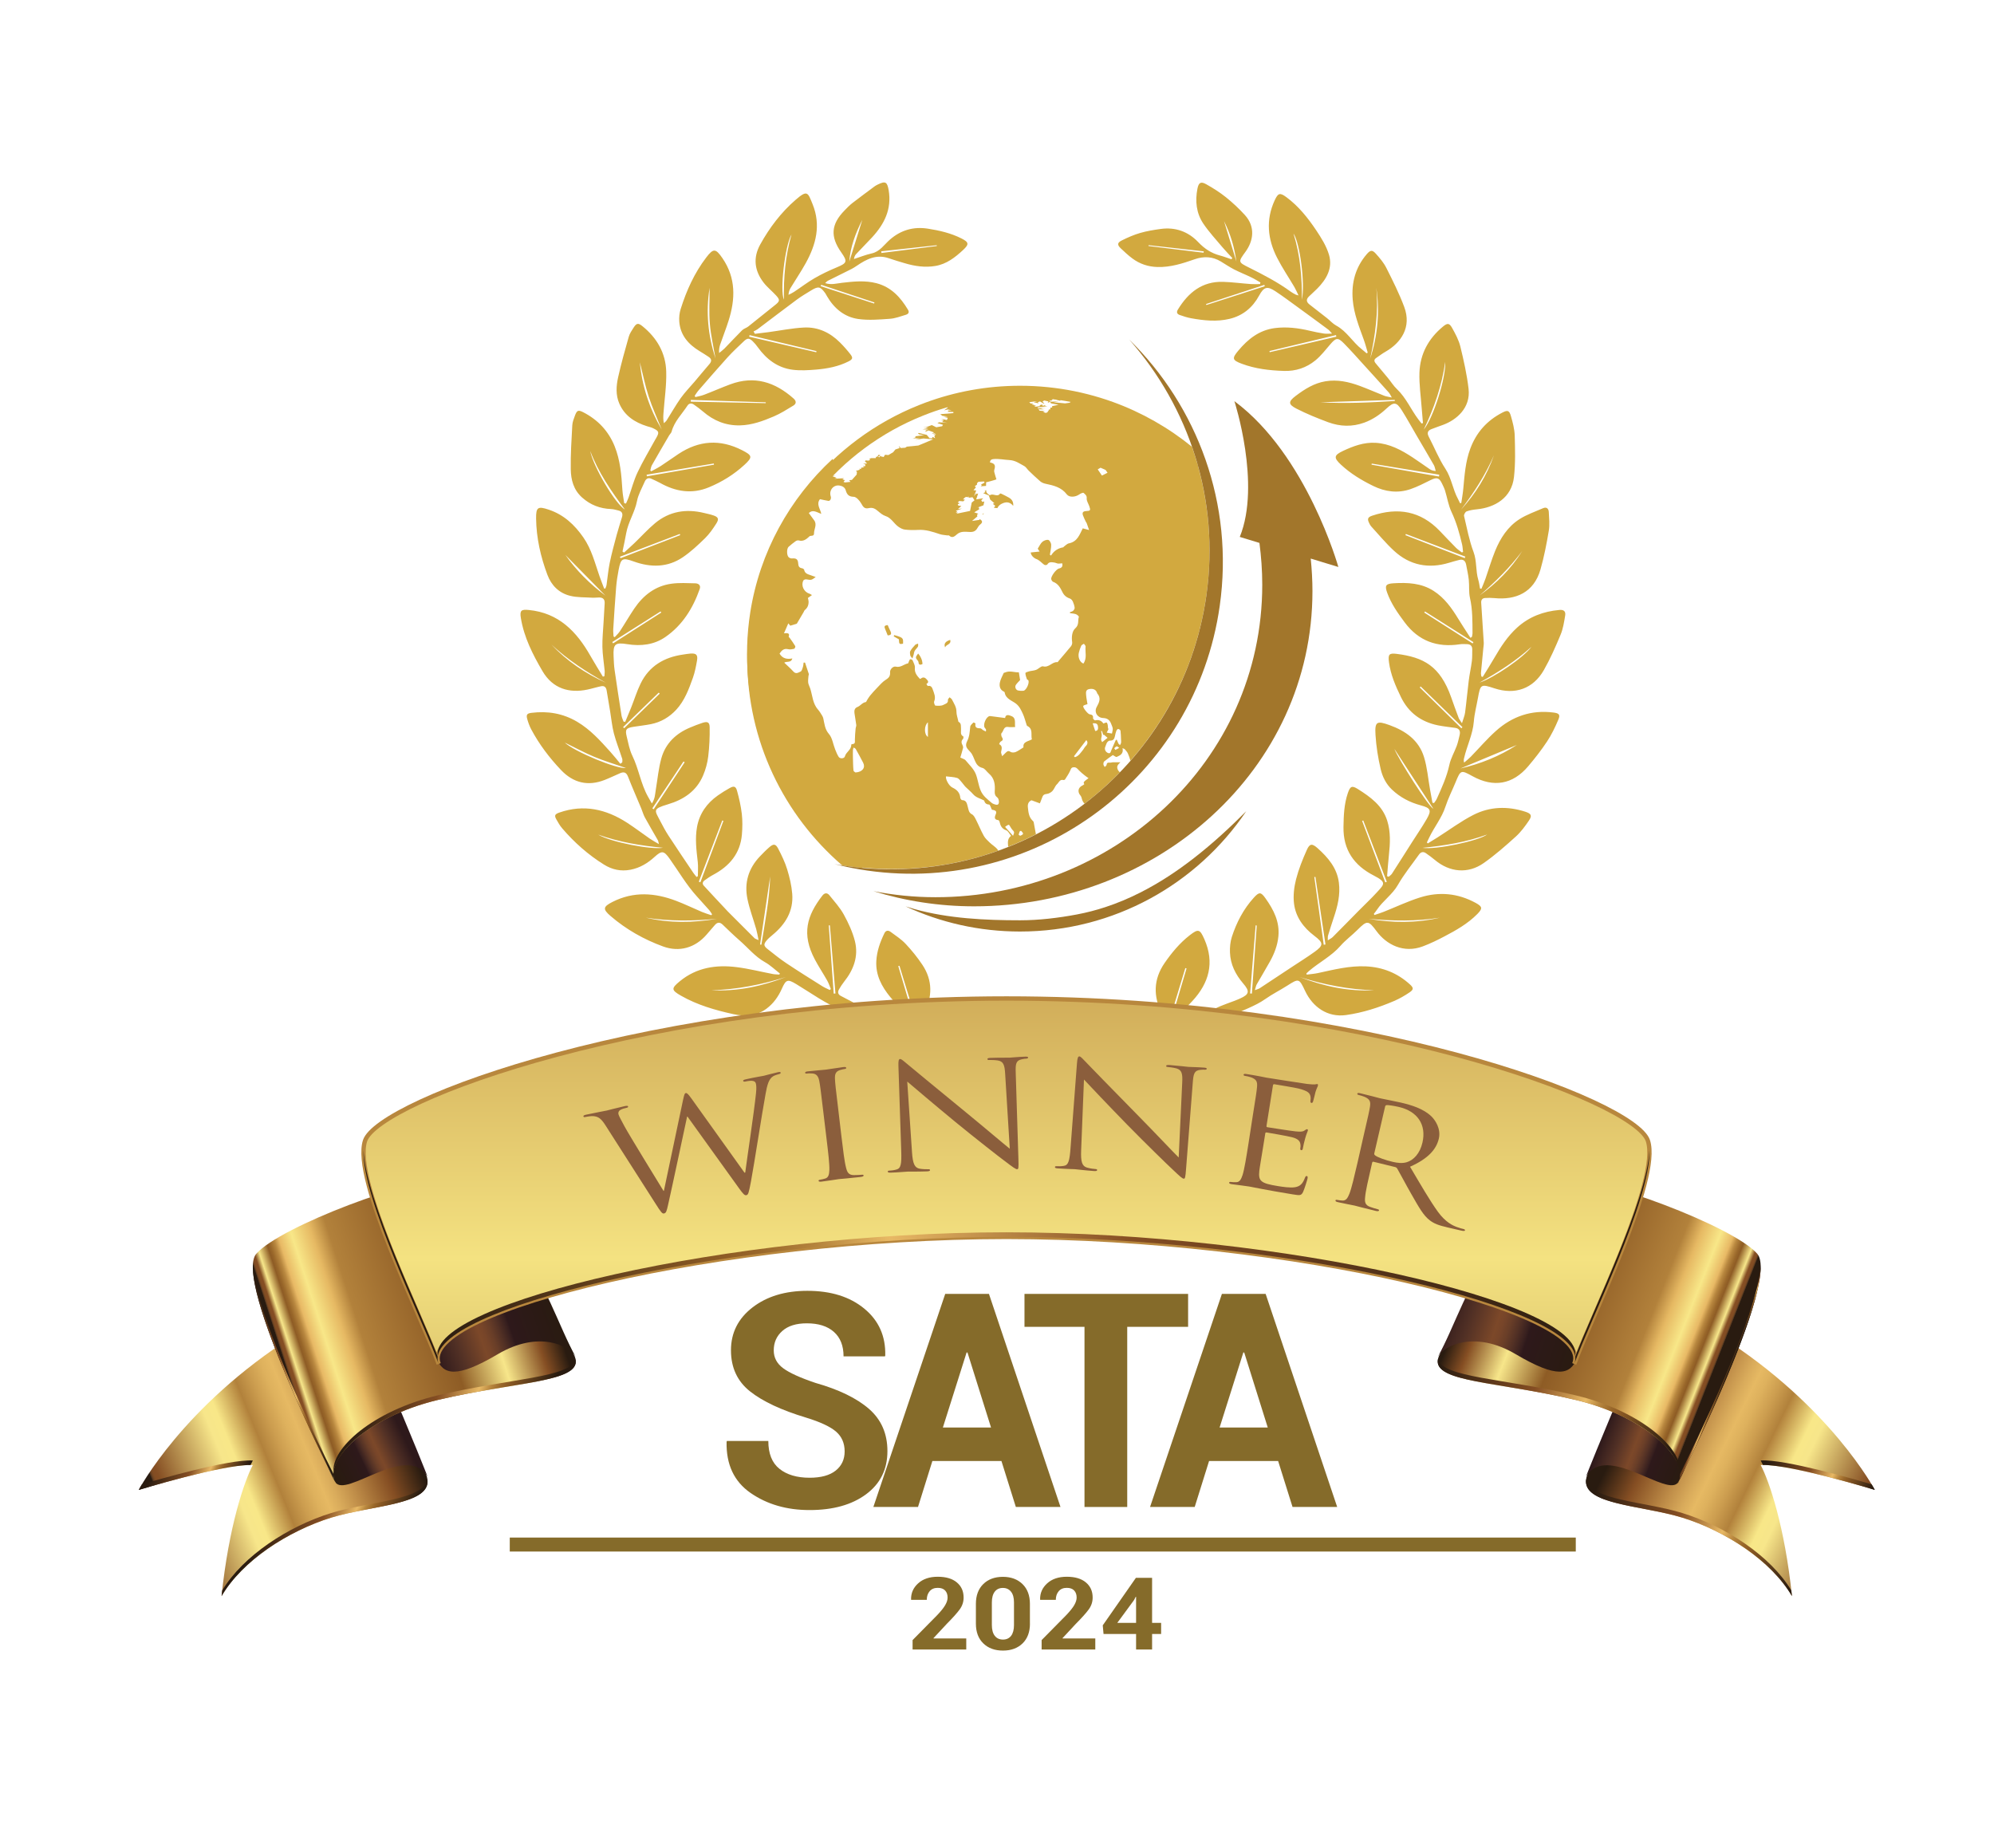 <?xml version="1.0" encoding="utf-8"?>
<!-- Generator: Adobe Illustrator 27.1.1, SVG Export Plug-In . SVG Version: 6.00 Build 0)  -->
<svg version="1.1" id="Layer_1" xmlns="http://www.w3.org/2000/svg" xmlns:xlink="http://www.w3.org/1999/xlink" x="0px" y="0px"
	 viewBox="0 0 459.57 425.87" style="enable-background:new 0 0 459.57 425.87;" xml:space="preserve">
<style type="text/css">
	.st0{fill:#D2A93F;}
	.st1{fill:#A2762B;}
	.st2{fill:#856B2A;}
	.st3{fill:url(#SVGID_1_);}
	.st4{fill:url(#SVGID_00000093146503582421561140000011987408241384700860_);}
	.st5{fill:url(#SVGID_00000036966697438147072840000009506980737952080033_);}
	.st6{fill:url(#SVGID_00000152246776915998497650000018049145370102804407_);}
	.st7{fill:url(#SVGID_00000021081289866020584630000012786941133140097169_);}
	.st8{fill:url(#SVGID_00000153686826948542980150000010106558017047736965_);}
	.st9{fill:url(#SVGID_00000065075939206238593600000011940398971106241200_);}
	.st10{fill:url(#SVGID_00000176030067456025709070000017613134077618163635_);}
	.st11{fill:url(#SVGID_00000041267067835823201840000017130201585563727546_);}
	.st12{fill:url(#SVGID_00000030488362185927395050000008381000418518700168_);}
	.st13{fill:url(#SVGID_00000176734888889097606120000011808011275629010817_);}
	.st14{fill:url(#SVGID_00000043452641820787850600000013598585615819999928_);}
	.st15{fill:url(#SVGID_00000018920223587702544190000011169361400217365159_);}
	.st16{fill:url(#SVGID_00000000203500211265920810000007638431653748060289_);}
	.st17{fill:url(#SVGID_00000094578113110496246460000009988363489151926661_);}
	.st18{fill:url(#SVGID_00000143587518894898064770000006544551041191178940_);}
	.st19{fill:url(#SVGID_00000083785460317842354730000006363095439514033546_);}
	.st20{fill:url(#SVGID_00000080915583685968556570000001731417208883199631_);}
	.st21{fill:url(#SVGID_00000001660612295230679260000014177027587120742556_);stroke:#B8873D;stroke-miterlimit:10;}
	.st22{fill:url(#SVGID_00000183221084457799812170000005310844159898909116_);}
	.st23{fill:url(#SVGID_00000101817289006452089970000000675660968471390095_);}
	.st24{fill:url(#SVGID_00000097475351784879856140000004169234391293353623_);}
	.st25{fill:#8B5E3C;}
</style>
<g>
	<path class="st0" d="M230.09,196.05c-0.05-0.08-0.11-0.15-0.17-0.24c-0.46-0.62-1.21-1.03-1.78-1.58c-0.51-0.49-1.07-0.99-1.4-1.59
		c-0.68-1.23-1.2-2.54-1.84-3.79c-0.22-0.43-0.49-0.96-0.88-1.16c-0.78-0.39-0.78-1.09-0.97-1.74c-0.2-0.71-0.27-1.52-1.32-1.54
		c-0.15,0-0.4-0.35-0.41-0.55c-0.1-1.18-0.78-1.85-1.79-2.33c-0.89-0.43-1.67-2.04-1.49-2.59c0.89,0.11,1.75,0.12,2.54,0.36
		c0.43,0.13,0.75,0.64,1.09,1.01c0.31,0.34,0.55,0.74,0.87,1.06c0.56,0.57,1.21,1.06,1.72,1.66c0.7,0.82,1.69,1,2.56,1.47
		c0.15,0.52,0.4,0.9,1.15,0.93c0.21,0.01,0.39,0.71,0.65,1.21c0.05,0.01,0.27,0.01,0.47,0.08c0.39,0.14,0.65,0.31,0.44,0.86
		c-0.23,0.59-0.58,1.34,0.57,1.45c0.1,0.01,0.24,0.22,0.27,0.36c0.2,0.91,0.52,1.63,1.54,1.98c0.44,0.15,0.72,0.8,1.11,1.28
		c-0.9,0.69-0.73,1.62-0.66,2.52c2.18-0.86,4.31-1.83,6.39-2.89c-0.17-0.97-0.33-1.88-0.51-2.78c-0.03-0.15-0.17-0.28-0.29-0.39
		c-0.85-0.84-0.93-1.95-1.05-3.03c-0.09-0.76,0.16-1.36,0.84-1.63c0.65,0.24,1.25,0.46,1.93,0.71c0.21-0.54,0.4-1.06,0.61-1.57
		c0.18-0.42,0.47-0.55,0.96-0.6c0.46-0.04,0.99-0.34,1.32-0.68c0.43-0.45,0.6-1.15,1.05-1.56c0.42-0.38,0.64-1.19,1.49-0.97
		c0.11,0.03,0.31-0.05,0.37-0.14c0.4-0.64,0.84-1.26,1.15-1.94c0.19-0.41,0.22-0.81,0.82-0.86c0.64-0.05,0.9,0.38,1.27,0.75
		c0.39,0.4,0.83,0.76,1.27,1.11c0.27,0.23,0.57,0.42,0.9,0.65c-1.21,0.89-1.25,0.95-0.97,1.39c-0.12,0.09-0.24,0.2-0.38,0.27
		c-1.08,0.49-1.26,1.5-0.48,2.39c0.24,0.27,0.26,0.72,0.41,1.07c0.09,0.22,0.21,0.44,0.36,0.61c0.05,0.05,0.1,0.1,0.15,0.15
		c2.89-2.21,5.61-4.63,8.14-7.25c-0.21-0.15-0.39-0.35-0.51-0.65c-0.32-0.77,0.13-1.15,0.63-1.64c-0.58,0-1.17-0.01-1.75,0
		c-0.24,0.01-0.48,0.12-0.7,0.09c-0.43-0.05-0.69,0.02-0.74,0.52c-0.02,0.17-0.28,0.32-0.43,0.48c-0.11-0.2-0.28-0.39-0.3-0.59
		c-0.02-0.23,0.03-0.56,0.18-0.69c0.67-0.55,1.39-1.04,1.99-1.47c0.39,0.2,0.72,0.5,0.89,0.43c0.81-0.35,1.64-0.75,1.34-2.02
		c0.29,0.13,0.45,0.15,0.52,0.24c0.26,0.32,0.58,0.63,0.73,1c0.23,0.53,0.43,1.09,0.58,1.65c9.11-10.37,15.42-23.4,17.5-38.09
		c1.5-10.55,0.64-20.89-2.13-30.51c-6.13-5.91-13.49-10.56-21.66-13.52c-0.46-0.17-0.91-0.33-1.37-0.48
		c-3.79-1.27-7.74-2.18-11.82-2.68c-0.46-0.06-0.92-0.11-1.38-0.16c-2.06-0.2-4.15-0.32-6.27-0.32c-4.07,0-8.04,0.41-11.89,1.17
		c0.05,0.02,0.09,0.04,0.14,0.06c0.32,0.17,0.65,0.32,0.97,0.32l0.08,0l1.92,0.55l-1.82,0.32l0.08,0.19l-4.07,0.19h3.15l-2.7,0.39
		l0.06,0.26l1.75-0.26l-1.35,0.33l-0.33,0.39l0.52-0.14l-1.48,0.39l-0.13,0.13l0.19,0.06l-0.9,0.65l0.84-0.2l0.9,0.2l-0.9,0.05
		l0.19,0.13l-0.32,0.14l1.42,0.06v0.26l-3.03,0.25l0.51,0.39l1.23,0.13l-0.91,0.12l0.91,0.2l-0.2,0.51l-1.54-0.32l0.83,0.25
		l-0.64,0.2h0.57l-0.31,0.33l1.22,0.19l-1.93-0.13l-0.39,0.18l1.28,0.4l-0.18,0.32l-1.36,0.25l-1.03-0.51l-1.37,0.51l-0.63-0.06
		l1.22,0.25l-1.36,0.27l1.36,0.07l-0.59,0.19l-0.12,0.32l0.71-0.32l1.29,0.46l-0.51,0.31l0.84-0.13l-0.52,0.39l0.64-0.19l-0.38,0.45
		l0.19,0.52l-0.58-0.32l-0.13,0.32h-0.58l-0.64-0.78l-1.88-0.45l-0.13,0.13l0.26,0.19l1.16,0.19l-2,0.26l-0.06,0.32l-0.59,0.13
		l1.62,0.06l-1.1,0.32l1.94-0.32l2.26,0.19l-3.42,1.43l-2.65,0.26l-0.38,0.25l-1.03,0.07l-0.46-0.51l0.2,0.51l-0.97,0.33l-0.52,0.64
		l-1.1,0.65l-0.77-0.07l-0.32,0.52l-0.85-0.2l-0.13,0.27l-0.32-0.13l0.58-0.33l-0.44-0.13l-0.32,0.46h-0.27l-0.07,0.32h-1.03
		l-0.45,0.14l0.19,0.25l-0.38,0.19l-0.65-0.06l-0.19,0.19l0.52,0.53l-0.91,0.05l0.52,0.19l-0.07,0.39l-0.58-0.07l0.39,0.26
		l-0.78,0.19l0.06,0.26l-0.52-0.07l0.26,0.21l-0.97,0.3l0.26,0.19l-0.07,0.65l-1.1,1.23l-0.64,0.06l0.32,0.39l-1.29,0.13l-0.32-0.13
		l0.32-0.39l-0.58-0.2l0.38-0.25l-2.19,0.12l0.51-0.19l-0.97-0.38l0.71-0.13h-0.77l0.25-0.13l-0.25-0.25l0.44-0.2l-0.58,0.13
		l0.26-0.13l-0.45-0.39l0.26-0.27l-0.39-0.17l-0.09-0.84c0.1-0.13,0.22-0.26,0.32-0.39l0.8-0.26l-0.13-0.2h0.32l-0.38-0.13
		l-0.31-0.64c-9.89,9.12-16.78,21.45-18.97,35.34c-0.1,0.61-0.18,1.22-0.26,1.84c-0.32,2.55-0.49,5.15-0.49,7.78
		c0,20.05,9.64,37.84,24.53,49.01C208.38,201.19,219.72,199.77,230.09,196.05z M213.86,169.85c-0.91-0.57-0.89-2.62,0-3.37
		C213.86,167.64,213.86,168.7,213.86,169.85z M233.48,192.64c-0.57-0.64-1.12-1.27-1.83-2.06c0.19-0.12,0.49-0.41,0.84-0.49
		c0.11-0.03,0.36,0.48,0.54,0.75c0.08,0.11,0.14,0.24,0.23,0.33C233.82,191.77,233.83,191.79,233.48,192.64z M235.2,192.61
		c-0.1,0.04-0.43-0.18-0.42-0.24c0.05-0.28,0.19-0.55,0.29-0.83c0.09-0.01,0.18-0.02,0.28-0.04c0.16,0.22,0.45,0.44,0.44,0.65
		C235.79,192.32,235.43,192.52,235.2,192.61z M250.22,171.98c-0.24,0.22-0.37,0.55-0.57,0.8c-0.55,0.67-1,1.46-1.89,1.74
		c-0.08-0.07-0.16-0.14-0.24-0.21c0.95-1.25,1.9-2.49,2.84-3.72C250.74,170.91,250.74,171.51,250.22,171.98z M249.7,152.94
		c-0.8-0.3-1.3-1.4-1.06-2.47c0.13-0.56,0.32-1.12,0.56-1.64c0.09-0.2,0.4-0.31,0.61-0.46c0.14,0.21,0.41,0.44,0.39,0.63
		C250.06,150.3,250.59,151.68,249.7,152.94z M252.42,168.48c-0.2-0.6-0.38-1.18-0.58-1.77c0.46-0.01,1.07-0.1,1.2,0.63
		C253.12,167.84,253.14,168.45,252.42,168.48z M254.02,171.05c-0.09-0.2-0.24-0.41-0.24-0.61c0-0.32,0.14-0.65,0.15-0.97
		c0-0.32-0.09-0.64-0.15-0.96c0.06-0.01,0.13-0.03,0.19-0.04c0.11,0.32,0.22,0.65,0.32,0.97c0.04-0.04,0.07-0.09,0.11-0.13
		c0.29,0.25,0.58,0.49,0.87,0.74C254.86,170.38,254.44,170.71,254.02,171.05z M257.06,172.84l-0.25-0.38
		c0.16-0.18,0.36-0.36,0.59-0.45c0.08-0.03,0.26,0.16,0.55,0.36C257.55,172.59,257.31,172.74,257.06,172.84z M256.96,169.7
		c0.08-0.43,0.18-0.87,0.34-1.28c0.06-0.17,0.3-0.43,0.42-0.41c0.2,0.03,0.5,0.24,0.53,0.4c0.09,0.66,0.09,1.33,0.12,2
		c0.01,0.26,0.05,0.53,0.01,0.78c-0.03,0.19-0.16,0.36-0.24,0.54c-0.13-0.12-0.29-0.21-0.37-0.36c-0.15-0.27-0.25-0.58-0.37-0.87
		c-0.07,0.01-0.15,0.02-0.22,0.03c-0.35,0.8-0.72,1.59-1.05,2.4c-0.15,0.35-0.18,0.83-0.74,0.63c-0.6-0.22-0.89-0.89-0.66-1.4
		c0.15-0.34,0.23-0.73,0.43-1.04c0.13-0.21,0.44-0.43,0.66-0.43C256.53,170.73,256.83,170.36,256.96,169.7z M253.65,107.8l1.16,0.51
		l0.45,0.65l-1.29,0.65l-0.97-1.43L253.65,107.8z M252.82,159.63c0.02,0.05,0.02,0.12,0.05,0.16c0.96,1.08,0.49,2.08-0.1,3.14
		c-0.67,1.19,0.15,2.52,1.49,2.56c0.95,0.03,1.53,0.47,1.86,1.4c0.12,0.34,0.31,0.68,0.34,1.03c0.03,0.37-0.11,0.74-0.18,1.15
		c-0.36-0.06-0.73-0.12-1.21-0.21c0.17-0.35,0.31-0.63,0.45-0.91c-0.05,0-0.1,0-0.15,0c-0.02-0.3-0.01-0.6-0.07-0.89
		c-0.04-0.2-0.15-0.52-0.25-0.53c-0.22-0.02-0.46,0.13-0.74,0.23c-0.44-0.64-1.04-0.95-1.9-0.73c-0.12,0.03-0.52-0.35-0.5-0.5
		c0.11-0.68-0.27-0.82-0.79-0.9c-0.41-0.07-1.62-1.58-1.45-1.91c0.12-0.23,0.6-0.28,0.97-0.43c-0.1-0.62-0.26-1.38-0.32-2.14
		c-0.04-0.5-0.1-1.12,0.58-1.3C251.86,158.61,252.58,158.92,252.82,159.63z M242.35,92.05l0.45,0.13l-0.26-0.13l0.13-0.13l1.67,0.45
		l0.2-0.45l0.33,0.06l-0.13,0.27l1.09-0.19l-0.18,0.19l1.61,0.06l-0.77,0.52l-1.03,0.14l-2.65-0.26l1.29-0.18l-1.86,0.05l-0.46-0.13
		l0.46-0.14l-0.86-0.06l1.16,0.06L242.35,92.05z M239.13,92.44l-0.91,0.26l1.16,0.26l-0.19-0.26l0.51-0.18l1.04,0.63l-0.45-0.63
		l0.39-0.21l0.97,0.21l-0.2,0.31l0.58-0.19l0.21,0.33l1.73,0.32l-1.48,0.32v0.32h-0.38l-0.07,0.45h-0.38l0.13,0.07l-0.45,0.64
		l-0.45,0.07l-0.51-0.32l0.51-0.07l-1.29-0.12l-0.25-0.33l1.29,0.06l-0.78-0.19l1.28-0.19l-1.86,0.13l-0.19-0.2l2.32-0.32
		l-0.57-0.06l0.12-0.19l-0.64,0.19l-0.13-0.32l-0.46,0.13l-0.13,0.19l0.13,0.06l-1.03,0.13l-0.39-0.19l0.51-0.07l-1.16-0.32
		l0.65,0.06l-0.46-0.13l0.2-0.19l-0.45,0.13l-0.39-0.33L239.13,92.44z M220.28,117.73l1.42-0.51l-0.9,0.07l0.77-0.65l-0.71-0.12
		l-0.13-0.27l0.45-0.26l-0.45-0.19l0.38-0.33l0.9,0.08l0.39-0.39l-0.46-0.06l0.53-0.51l0.52-0.07v0.26l0.19-0.39l0.13,0.33
		l0.84-0.12l0.45,0.71l-0.64,0.52l-0.38,1.93l-3.17,0.65l0.38-0.27h-0.52l0.39-0.25L220.28,117.73z M196.19,171.65
		c0.05,1.18-1.2,1.65-1.46,2.68c-0.13,0.52-1.12,0.61-1.43,0.12c-0.35-0.54-0.59-1.16-0.83-1.76c-0.47-1.18-0.63-2.61-1.41-3.51
		c-0.97-1.12-1.03-2.35-1.31-3.61c-0.05-0.23-0.16-0.47-0.29-0.67c-0.29-0.47-0.57-0.95-0.93-1.36c-1.25-1.4-1.26-3.23-1.8-4.88
		c-0.15-0.45-0.4-0.87-0.46-1.33c-0.06-0.51,0.03-1.04,0.07-1.57c0.01-0.14,0.12-0.29,0.08-0.4c-0.28-0.89-0.58-1.77-0.88-2.65
		c-0.11,0-0.22,0.01-0.33,0.01c-0.05,0.34-0.05,0.7-0.16,1.02c-0.12,0.38-0.25,0.92-0.53,1.04c-0.49,0.21-1.06,0.67-1.65,0.01
		c-0.64-0.71-1.37-1.34-2.12-2.06c0.64-0.4,1.57,0.11,1.87-0.97c-1.25,0.24-2.3,0.01-2.95-1.12c0.47-0.69,0.97-1.27,1.99-1.01
		c0.43,0.11,0.93,0.01,1.37-0.09c0.14-0.03,0.33-0.49,0.26-0.62c-0.38-0.65-0.83-1.26-1.27-1.88c-0.08-0.11-0.27-0.24-0.24-0.31
		c0.29-0.85-0.28-0.84-1.09-0.77c0.37-0.84,0.67-1.52,1-2.29c0.18,0.22,0.34,0.4,0.45,0.54c0.47-0.14,0.88-0.27,1.29-0.39
		c0.08-0.02,0.19-0.04,0.23-0.09c0.52-0.87,1.03-1.74,1.54-2.62c0.1-0.18,0.17-0.41,0.32-0.53c0.64-0.52,0.87-1.2,0.84-1.98
		c-0.01-0.27-0.11-0.54-0.16-0.78c0.31-0.22,0.57-0.4,0.94-0.67c-0.29-0.16-0.46-0.29-0.65-0.35c-1.23-0.38-1.93-1.9-1.33-3.01
		c0.09-0.17,0.46-0.3,0.67-0.26c1.17,0.19,1.17,0.21,2.17-0.54c-0.43-0.15-0.8-0.29-1.18-0.42c-0.65-0.23-1.33-0.39-1.48-1.24
		c-0.03-0.15-0.32-0.34-0.5-0.36c-0.66-0.09-0.84-0.51-0.87-1.08c-0.06-0.99-0.44-1.27-1.43-1.18c-0.24,0.02-0.56-0.1-0.75-0.26
		c-0.5-0.43-0.51-2-0.03-2.43c0.52-0.46,1.06-0.9,1.63-1.3c0.18-0.13,0.5-0.22,0.7-0.16c1.03,0.29,1.73-0.25,2.41-0.88
		c0.06-0.06,0.12-0.14,0.19-0.15c0.38-0.08,0.93,0.04,0.92-0.58c-0.01-1.02,0.78-2.03,0.02-3.05c-0.4-0.54-0.79-1.08-1.22-1.66
		c0.92-0.87,1.82-0.19,2.87,0.2c-0.22-1.21-1.21-2.21-0.3-3.39c0.61,0.13,1.26,0.28,1.92,0.39c0.43,0.07,0.74-0.52,0.56-1.05
		c-0.44-1.33,0.58-2.69,1.99-2.49c0.56,0.08,1.26,0.35,1.47,1.1c0.26,0.92,0.66,1.48,1.84,1.5c0.6,0.01,1.37,0.89,1.74,1.55
		c0.45,0.83,0.79,1.28,1.75,1.06c0.89-0.21,1.48,0.15,2.1,0.68c0.52,0.44,1.09,0.93,1.71,1.13c1.36,0.43,1.93,1.71,2.97,2.46
		c0.45,0.32,1,0.62,1.53,0.68c1.02,0.12,2.06,0.13,3.08,0.07c1.74-0.1,3.33,0.43,4.93,0.97c0.56,0.19,1.18,0.21,1.77,0.3
		c0.13,0.02,0.33-0.05,0.4,0.02c0.76,0.74,1.32,0.15,1.85-0.3c0.92-0.78,2.05-0.53,3.04-0.51c1,0.02,1.4-0.43,1.79-1.14
		c0.11-0.21,0.27-0.42,0.46-0.56c0.63-0.47,0.61-0.87-0.06-1.26l-0.11,0.17l-1.68,0.25l1.23-1.05c-0.04-0.13-0.06-0.27-0.05-0.4
		c0.01-0.07,0.14-0.15,0.29-0.21l-0.96-0.33l1.16-0.71l-0.13-0.45l-0.45,0.13l1.55-0.59l0.19-0.89l-0.45,0.11l-0.26-0.38l0.45-0.46
		l-1.61,0.26l0.45-1.36l-0.51,0.13l0.19-0.38l-0.64,0.9l0.51-1.35l-0.63-0.06l0.57-0.65l-0.26-0.26l0.51-0.38v-0.32l0.33-0.33
		l1.29-0.07l0.13,0.26l-0.84,0.46l0.2,0.13l-0.25,0.26l1.22-0.09c0.01-0.28,0.02-0.56,0.02-0.84c0.12,0.01,2.26-0.58,2.37-0.67
		c-0.17-0.56-0.36-1.13-0.5-1.71c-0.04-0.17-0.02-0.39,0.03-0.56c0.31-0.98,0.05-1.42-1.01-1.63c0.02-0.55,0.33-0.74,0.85-0.78
		c1.22-0.1,2.41,0.17,3.59,0.23c1.42,0.07,2.37,0.81,3.46,1.39c0.41,0.22,0.67,0.72,1.03,1.06c0.88,0.84,1.75,1.69,2.67,2.47
		c0.32,0.27,0.77,0.45,1.18,0.54c1.86,0.39,3.67,0.8,4.93,2.46c0.57,0.75,1.99,0.64,2.89-0.01c0.28-0.2,0.86-0.45,0.97-0.34
		c0.33,0.32,0.78,0.57,0.72,1.26c-0.05,0.57,0.37,1.18,0.58,1.77c0.35,1,0.3,1.11-0.71,1.16c-0.65,0.03-0.96,0.3-0.75,0.94
		c0.18,0.53,0.45,1.04,0.69,1.55c0.05,0.1,0.14,0.18,0.18,0.28c0.17,0.47,0.33,0.94,0.56,1.6c-0.6-0.16-1.06-0.28-1.46-0.39
		c-0.73,1.42-1.22,3.07-3.19,3.46c-0.43,0.08-0.8,0.51-1.19,0.78c-0.04,0.03-0.06,0.12-0.1,0.13c-1.2,0.2-2.16,0.8-2.83,1.9
		c-0.09-0.06-0.18-0.12-0.27-0.18c0.11-0.77,0.32-1.55,0.3-2.32c-0.01-0.39-0.37-1.03-0.66-1.1c-0.42-0.09-1.03,0.15-1.38,0.45
		c-0.43,0.38-0.67,0.97-1.06,1.57c0.07,0.11,0.18,0.28,0.43,0.66c-0.79,0.08-1.41,0.14-2.04,0.21c0.01,0.6,0.67,1.31,1.33,1.53
		c0.33,0.11,0.61,0.35,0.89,0.56c0.33,0.25,0.61,0.58,0.96,0.78c0.15,0.09,0.55,0.03,0.63-0.09c0.41-0.69,1.02-0.53,1.61-0.46
		c0.3,0.04,0.58,0.21,0.88,0.24c0.3,0.03,0.6-0.04,0.95-0.06c0.18,0.71-0.09,1.06-0.75,1.2c-0.62,0.13-1.88,1.81-1.78,2.43
		c0.04,0.24,0.24,0.56,0.44,0.64c1.14,0.41,1.66,1.37,2.13,2.34c0.38,0.79,0.94,1.25,1.76,1.52c0.27,0.09,0.53,0.42,0.66,0.7
		c0.2,0.44,0.35,0.94,0.41,1.42c0.03,0.22-0.17,0.52-0.36,0.7c-0.18,0.17-0.47,0.21-0.72,0.31c0,0.08,0.01,0.15,0.01,0.23
		c0.47,0.07,0.95,0.09,1.39,0.25c0.27,0.1,0.69,0.49,0.65,0.61c-0.29,0.85,0.12,1.79-0.82,2.63c-0.76,0.67-0.9,2.03-0.72,3.21
		c0.04,0.29-0.08,0.68-0.26,0.91c-0.94,1.17-1.94,2.3-2.91,3.45c-0.07,0.08-0.14,0.24-0.2,0.24c-1.23-0.16-1.96,1.33-3.34,0.96
		c-0.43-0.12-1.04,0.59-1.61,0.81c-0.5,0.19-1.08,0.2-1.6,0.34c-0.32,0.08-0.86,0.27-0.86,0.4c0.01,0.48,0.19,0.95,0.35,1.42
		c0.03,0.1,0.24,0.13,0.31,0.23c0.36,0.55-0.46,2.36-1.12,2.43c-0.41,0.04-0.84,0.02-1.24-0.07c-0.51-0.11-0.8-0.82-0.5-1.28
		c0.27-0.41,0.64-0.74,0.98-1.12c-0.08-0.5-0.17-1.08-0.29-1.78c-1,0.05-2.08-0.46-3.19,0.04c-0.1,0.04-0.27,0.05-0.3,0.11
		c-0.32,0.74-0.75,1.46-0.89,2.23c-0.15,0.82,0.03,1.67,0.96,2.08c0.06,0.03,0.14,0.11,0.15,0.17c0.23,1.49,1.65,1.85,2.6,2.58
		c0.84,0.66,1.19,1.5,1.59,2.35c0.38,0.81,0.58,1.71,0.87,2.56c0.03,0.08,0.06,0.19,0.12,0.22c1.44,0.68,0.81,2.03,1.09,3.11
		c-0.86,0.49-2.13,0.52-1.93,1.84c-0.65,0.4-1.2,0.82-1.81,1.08c-0.35,0.14-0.91,0.15-1.19-0.04c-0.53-0.36-0.79-0.1-1.11,0.21
		c-0.23,0.22-0.46,0.45-0.81,0.79c-0.13-0.49-0.29-0.77-0.24-1.01c0.14-0.68,0.38-1.35-0.45-1.77c0.11-0.19,0.17-0.48,0.33-0.57
		c0.45-0.25,0.69-0.46,0.32-1c-0.17-0.25-0.25-0.82-0.1-0.96c0.51-0.48,0.43-1.62,1.57-1.42c0.48,0.08,0.99,0.01,1.56,0.01
		c-0.14-0.98,0.28-2.07-0.84-2.52c-0.52-0.21-1.35-0.54-1.47,0.44c-1.14-0.15-2.22-0.29-3.3-0.43c-0.08-0.01-0.17-0.03-0.25-0.02
		c-0.84,0.13-1.63,2.04-1.13,2.71c0.1,0.13,0.21,0.25,0.28,0.39c0.04,0.08-0.01,0.21-0.03,0.46c-0.27-0.13-0.48-0.22-0.67-0.33
		c-0.21-0.13-0.4-0.4-0.6-0.4c-0.79,0-1.32-0.16-1.12-1.12c0.01-0.04-0.44-0.27-0.49-0.22c-0.28,0.29-0.68,0.61-0.72,0.95
		c-0.13,1.12-0.15,2.22-0.69,3.29c-0.56,1.12-0.23,1.58,0.69,2.53c0.53,0.54,0.78,1.37,1.1,2.09c0.35,0.8,0.78,1.37,1.73,1.61
		c0.55,0.14,0.95,0.85,1.45,1.27c1.32,1.11,1.48,2.58,1.36,4.15c-0.04,0.59,0.1,1.02,0.63,1.42c0.28,0.22,0.42,0.92,0.3,1.3
		c-0.17,0.54-0.73,0.33-1.15,0.17c-0.16-0.06-0.32-0.13-0.44-0.23c-0.98-0.86-2.03-1.54-2.6-2.92c-0.51-1.24-0.63-2.54-1.09-3.72
		c-0.47-1.21-1.53-2.19-2.39-3.23c-0.22-0.26-0.65-0.34-1.19-0.61c0.19-0.64,0.43-1.41,0.62-2.18c0.05-0.18,0.01-0.43-0.08-0.6
		c-0.28-0.53-0.42-1.01,0.08-1.51c0.11-0.11,0.13-0.54,0.06-0.58c-0.79-0.41-0.46-1.15-0.52-1.75c-0.06-0.59,0.13-1.25-0.57-1.62
		c-0.07-0.04-0.07-0.19-0.09-0.3c-0.14-0.67-0.39-1.34-0.39-2c0.01-1.1-0.58-1.92-1.03-2.82c-0.11-0.22-0.37-0.36-0.56-0.53
		c-0.14,0.21-0.41,0.44-0.38,0.63c0.11,0.78-0.66,0.9-1,1.1c-0.51,0.29-1.25,0.24-1.89,0.19c-0.13-0.01-0.39-0.7-0.28-0.96
		c0.42-0.99-0.01-1.86-0.31-2.73c-0.16-0.48-0.41-1-1.13-0.83c-0.08,0.02-0.23-0.3-0.35-0.47c0.72-0.41,0.32-0.79-0.04-1.17
		c-0.43-0.45-0.88-0.39-1.32-0.02c-0.02,0.01-0.05,0.01-0.14,0.02c-0.65-0.71-1.27-1.4-1.15-2.56c0.06-0.55-0.3-1.15-0.53-1.71
		c-0.06-0.15-0.37-0.29-0.54-0.26c-0.13,0.02-0.22,0.32-0.31,0.5c-0.08,0.15-0.11,0.43-0.2,0.45c-0.95,0.19-1.7,1.03-2.81,0.76
		c-0.62-0.15-1.38,0.6-1.33,1.28c0.06,0.83-0.23,1.28-0.96,1.72c-0.78,0.48-1.4,1.23-2.05,1.9c-0.56,0.57-1.09,1.17-1.6,1.78
		c-0.28,0.33-0.49,0.72-0.72,1.08c-0.09,0.14-0.16,0.39-0.26,0.4c-0.81,0.12-1.24,0.87-1.95,1.15c-0.63,0.24-0.74,0.8-0.67,1.38
		c0.12,0.92,0.31,1.84,0.42,2.77c0.03,0.26-0.13,0.53-0.15,0.8c-0.08,0.87-0.16,1.74-0.17,2.61c0,0.46,0.14,0.91-0.54,0.98
		C196.34,171.48,196.19,171.59,196.19,171.65z M196.58,172.86c0.01-0.19,0.1-0.38,0.16-0.57c0.17,0.12,0.4,0.19,0.49,0.35
		c0.59,1.04,1.17,2.1,1.71,3.16c0.57,1.11-0.14,2.15-1.78,2.24c-0.07-0.06-0.43-0.24-0.45-0.44c-0.1-0.98-0.1-1.98-0.13-2.97
		C196.57,174.04,196.56,173.45,196.58,172.86z"/>
	<path class="st0" d="M211.6,148.34c-0.23,0.1-0.53,0.13-0.68,0.3c-0.41,0.44-0.83,0.9-1.12,1.43c-0.14,0.26-0.06,0.67,0,1
		c0.03,0.18,0.22,0.33,0.49,0.71c0.14-0.44,0.22-0.66,0.28-0.88c0.08-0.3,0.1-0.64,0.25-0.9c0.2-0.35,0.54-0.62,0.74-0.97
		C211.66,148.85,211.6,148.57,211.6,148.34z"/>
	<path class="st0" d="M212.05,151.22c-0.12-0.21-0.29-0.4-0.44-0.6c-0.13,0.18-0.26,0.36-0.38,0.55c-0.44,0.68,0.44,0.94,0.47,1.5
		c0.03,0.55,0.38,0.66,0.92,0.36c-0.04-0.28-0.05-0.58-0.14-0.86C212.38,151.84,212.22,151.52,212.05,151.22z"/>
	<path class="st0" d="M219,147.48c-1.15,0.37-1.51,0.9-1.17,1.75C218.03,148.47,219.3,148.6,219,147.48z"/>
	<path class="st0" d="M207.78,146.98c-0.25-0.16-0.54-0.26-0.83-0.36c-0.28-0.1-0.57-0.16-0.86-0.24c-0.04,0.1-0.08,0.19-0.11,0.29
		c0.38,0.22,0.77,0.44,1.19,0.68c0.06,1.12,0.1,1.17,0.96,1.01c0-0.29,0.04-0.6-0.02-0.89
		C208.08,147.28,207.93,147.08,207.78,146.98z"/>
	<path class="st0" d="M204.6,144.07c-0.79,0.09-0.89,0.29-0.54,1.05c0.19,0.42,0.34,0.86,0.53,1.32c0.78-0.02,0.97-0.32,0.6-1.04
		C204.98,145,204.81,144.57,204.6,144.07z"/>
	<path class="st0" d="M228.22,115.15l0.97,0.84l-0.38,0.13l0.58,0.46l-0.33,0.45l0.81,0.08c0.03-0.06,0.07-0.12,0.1-0.18
		c0.16-0.32,0.49-0.61,0.81-0.78c0.96-0.51,1.91-0.59,2.74,0.44c0.08-0.86-0.25-1.44-0.88-1.83c-0.56-0.35-1.17-0.62-1.76-0.92
		c-0.12-0.06-0.36-0.13-0.38-0.1c-0.62,0.98-1.63-0.16-2.35,0.41c-0.05,0.04-0.76-0.46-0.82-0.78c-0.02-0.14-0.03-0.28-0.05-0.42
		l-0.34,0.26l0.19,0.2l-0.52,0.26l1.29,0.52L228.22,115.15z"/>
	<path class="st0" d="M220.77,90.92c-0.23,0.05-0.47,0.09-0.7,0.14l1.01,0.7L220.77,90.92z"/>
	<path class="st0" d="M226.56,118.56l0.24-0.24l-0.43,0.15l0.05,0.02C226.47,118.52,226.52,118.53,226.56,118.56z"/>
	<path class="st0" d="M195.08,199.61c1.28,0.18,2.56,0.33,3.84,0.44c-14.65-11-24.12-28.51-24.12-48.24c0-2.59,0.17-5.15,0.48-7.67
		c0.08-0.6,0.16-1.2,0.26-1.81c3.35-21.23,17.79-38.78,37.19-46.53c0.49-0.2,0.97-0.38,1.47-0.57c6.5-2.41,13.54-3.72,20.89-3.72
		c2.09,0,4.15,0.11,6.18,0.31c0.45,0.05,0.91,0.1,1.36,0.16c4.02,0.5,7.91,1.39,11.64,2.64c0.45,0.15,0.89,0.3,1.35,0.47
		c7.71,2.79,14.68,7.11,20.56,12.59c-0.43-1.59-0.92-3.16-1.46-4.71c-5.4-4.39-11.54-7.9-18.21-10.32
		c-0.47-0.17-0.94-0.33-1.41-0.49c-3.89-1.3-7.95-2.24-12.14-2.76c-0.47-0.06-0.94-0.1-1.41-0.16c-2.12-0.22-4.27-0.33-6.45-0.33
		c-7.66,0-15,1.37-21.79,3.88c-0.51,0.2-1.02,0.39-1.53,0.59c-20.24,8.09-35.3,26.4-38.79,48.53c-0.1,0.63-0.19,1.25-0.27,1.89
		c-0.33,2.62-0.5,5.28-0.5,7.99c0,19.04,8.47,36.09,21.84,47.62C194.39,199.5,194.73,199.56,195.08,199.61z"/>
	<path class="st1" d="M260.23,78.24c13.8,15.55,20.95,36.82,17.81,59.02c-5.69,40.12-42.82,68.04-82.95,62.35
		c-0.93-0.13-1.85-0.3-2.77-0.46c2.49,0.63,5.04,1.14,7.64,1.51c39.26,5.56,75.6-21.75,81.16-61.01
		C284.46,116.13,275.98,93.67,260.23,78.24z"/>
	<path class="st1" d="M308.46,130.68c0,0-7.23-25.82-23.96-38.22c0,0,6.2,19.11,1.24,31.29l4.53,1.38c0.41,3.15,0.65,6.36,0.65,9.63
		c0,40.79-34.52,72.03-75.31,72.03c-4.9,0-9.68-0.49-14.31-1.4c7.32,2.27,15.12,3.5,23.21,3.5c42.26,0,77.98-31.52,77.98-72.65
		c0-2.53-0.15-5.04-0.4-7.5L308.46,130.68z"/>
	<path class="st1" d="M275.2,197.75c-3.88,3.02-7.98,5.73-12.36,7.95c-2.6,1.32-5.3,2.46-8.07,3.37c-2.16,0.71-4.36,1.28-6.59,1.7
		c-4.25,0.8-8.76,1.34-13.09,1.34c-8.03,0-16.52-0.41-24.28-2.57c-0.7-0.2-1.39-0.45-2.1-0.64c8.02,3.72,16.96,5.8,26.38,5.8
		c21.71,0,40.85-11,52.14-27.73C283.45,190.76,279.46,194.44,275.2,197.75z"/>
	<path class="st0" d="M359.41,140.58c-3.67,0.33-6.96,1.54-9.74,4.06c-2.22,2.01-3.8,4.47-5.28,7.02c-0.85,1.47-1.77,2.91-2.66,4.36
		c-0.1-0.04-0.2-0.07-0.31-0.11c-0.03-0.29-0.12-0.58-0.09-0.86c0.16-1.85,0.35-3.7,0.53-5.55c0.04-0.47,0.14-0.95,0.11-1.41
		c-0.18-3.06-0.39-6.12-0.59-9.17c-0.04-0.66,0.27-1.06,0.91-1.09c0.7-0.04,1.42-0.05,2.12,0.02c4.88,0.49,9.11-1.23,10.64-6.62
		c0.83-2.91,1.41-5.91,1.91-8.9c0.24-1.4,0.07-2.89,0-4.33c-0.04-0.75-0.5-1.23-1.32-0.87c-1.84,0.81-3.8,1.47-5.47,2.55
		c-2.69,1.73-4.39,4.39-5.58,7.31c-0.85,2.09-1.48,4.27-2.23,6.41c-0.27,0.77-0.61,1.53-0.92,2.29c-0.11-0.01-0.22-0.02-0.33-0.04
		c-0.13-0.67-0.2-1.36-0.4-2.01c-0.63-2.09-0.3-4.29-1.09-6.41c-1-2.67-1.53-5.52-2.19-8.31c-0.07-0.3,0.29-0.94,0.58-1.05
		c0.75-0.28,1.57-0.4,2.37-0.48c4.09-0.41,8.02-2.59,8.56-7.46c0.35-3.14,0.26-6.35,0.17-9.52c-0.05-1.53-0.46-3.07-0.89-4.55
		c-0.37-1.28-0.77-1.38-1.93-0.78c-3.55,1.82-6.04,4.58-7.43,8.35c-1.11,3-1.32,6.13-1.61,9.26c-0.1,1.09-0.3,2.17-0.46,3.25
		c-0.1,0.01-0.2,0.01-0.3,0.02c-0.15-0.32-0.29-0.65-0.46-0.96c-1.21-2.22-1.48-4.8-2.91-6.98c-1.51-2.29-2.53-4.9-3.81-7.34
		c-0.45-0.85-0.29-1.42,0.59-1.77c0.91-0.36,1.84-0.67,2.75-1.01c2.98-1.11,6.34-3.84,5.82-8.3c-0.38-3.27-1.11-6.51-1.89-9.72
		c-0.37-1.51-1.15-2.95-1.92-4.33c-0.64-1.13-1.09-1.11-2.1-0.27c-3.33,2.75-5.26,6.3-5.41,10.6c-0.09,2.68,0.31,5.39,0.51,8.08
		c0.09,1.18,0.2,2.37,0.3,3.55c-0.11,0.03-0.22,0.06-0.33,0.09c-0.24-0.3-0.48-0.61-0.71-0.91c-1.73-2.29-2.84-5.01-4.98-7.03
		c-0.78-0.73-1.35-1.69-2.04-2.52c-0.94-1.15-1.91-2.28-2.86-3.43c-0.36-0.44-0.39-0.85,0.13-1.2c0.72-0.49,1.42-1.03,2.18-1.46
		c3.52-2.02,6.06-5.6,4.29-10.32c-1.15-3.08-2.64-6.05-4.13-9c-0.6-1.19-1.5-2.25-2.4-3.25c-0.85-0.95-1.29-0.85-2.13,0.13
		c-2.58,3.02-3.53,6.54-3.21,10.46c0.27,3.25,1.47,6.23,2.56,9.25c0.35,0.97,0.6,1.96,0.9,2.95c-0.09,0.05-0.17,0.1-0.26,0.16
		c-0.38-0.32-0.74-0.65-1.13-0.95c-2.1-1.65-3.43-4.12-5.87-5.44c-0.79-0.43-1.41-1.15-2.13-1.72c-1.33-1.05-2.66-2.09-4-3.12
		c-0.73-0.56-0.88-1.16-0.18-1.85c0.63-0.61,1.29-1.19,1.91-1.81c2.16-2.17,3.64-4.74,2.73-7.83c-0.59-1.99-1.76-3.86-2.93-5.61
		c-1.92-2.87-4.08-5.58-6.89-7.66c-1.51-1.12-1.92-0.94-2.7,0.74c-2.07,4.5-1.63,8.91,0.54,13.19c1.19,2.34,2.68,4.54,4.02,6.81
		c0.32,0.55,0.56,1.14,0.94,1.91c-0.42-0.12-0.56-0.14-0.67-0.2c-0.38-0.21-0.78-0.41-1.13-0.67c-3-2.19-6.28-3.89-9.59-5.54
		c-2.56-1.28-2.55-1.29-0.82-3.67c1.76-2.42,2.37-5.68-0.16-8.46c-1.34-1.47-2.81-2.84-4.36-4.09c-1.41-1.13-2.97-2.12-4.55-3
		c-1.25-0.7-1.74-0.38-2.02,1.04c-0.55,2.83-0.27,5.59,1.33,8c1.31,1.95,2.93,3.69,4.45,5.5c0.72,0.85,1.5,1.65,2.26,2.47
		c-0.07,0.09-0.14,0.18-0.21,0.28c-0.88-0.29-1.76-0.63-2.66-0.87c-1.98-0.52-3.54-1.56-4.98-3.07c-2.3-2.43-5.27-3.51-8.66-3.04
		c-1.6,0.22-3.21,0.48-4.75,0.93c-1.45,0.42-2.85,1.04-4.2,1.71c-1.07,0.53-1.1,1.03-0.24,1.84c0.86,0.81,1.73,1.63,2.68,2.33
		c1.7,1.26,3.62,1.9,5.75,1.96c3.01,0.09,5.8-0.81,8.58-1.78c2.09-0.73,4.12-0.66,6.05,0.51c1,0.61,1.98,1.27,3.02,1.81
		c1.32,0.68,2.71,1.22,4.04,1.87c0.71,0.34,1.38,0.77,2.06,1.16c-0.03,0.12-0.06,0.24-0.09,0.37c-0.71,0-1.43,0.04-2.14-0.01
		c-2.12-0.15-4.24-0.44-6.36-0.51c-4.83-0.15-8.04,2.47-10.43,6.38c-0.39,0.63-0.2,1.05,0.42,1.26c0.86,0.3,1.73,0.59,2.62,0.75
		c2.94,0.53,5.92,0.85,8.87,0.14c3.04-0.73,5.3-2.58,6.8-5.35c1.09-2.02,1.87-2.26,3.76-1.01c1.84,1.22,3.61,2.55,5.4,3.85
		c2.27,1.64,4.52,3.3,6.77,4.97c0.27,0.2,0.47,0.49,0.89,0.94c-0.82,0-1.36,0.07-1.87-0.01c-1.1-0.17-2.2-0.39-3.28-0.65
		c-2.66-0.63-5.34-0.96-8.06-0.61c-3.57,0.47-6.18,2.53-8.41,5.21c-1.48,1.77-1.4,2.18,0.79,3c3.14,1.18,6.41,1.56,9.74,1.66
		c2.72,0.09,5.18-0.73,7.25-2.43c1.29-1.06,2.33-2.42,3.43-3.7c1.32-1.54,1.75-1.63,3.16-0.2c1.57,1.59,3.05,3.27,4.56,4.93
		c1.93,2.12,3.86,4.24,5.77,6.38c0.23,0.25,0.36,0.59,0.69,1.15c-0.78-0.18-1.28-0.23-1.73-0.4c-1.88-0.74-3.73-1.57-5.63-2.27
		c-2.56-0.94-5.17-1.53-7.94-1.07c-2.63,0.44-4.77,1.8-6.84,3.36c-1.72,1.3-1.79,1.94,0.15,2.94c2.36,1.21,4.84,2.21,7.33,3.14
		c2.74,1.01,5.54,1.1,8.34,0.08c1.94-0.71,3.58-1.84,5.09-3.24c1.72-1.6,2.31-1.52,3.54,0.42c1.18,1.86,2.23,3.81,3.35,5.71
		c1.34,2.3,2.71,4.59,4.03,6.9c0.23,0.4,0.29,0.91,0.43,1.36c-0.61-0.03-1.02-0.17-1.37-0.41c-1.32-0.89-2.6-1.83-3.93-2.7
		c-2.62-1.72-5.32-3.19-8.56-3.38c-2.71-0.15-5.12,0.75-7.49,1.86c-2.14,1.01-2.21,1.58-0.47,3.2c2.21,2.05,4.75,3.58,7.43,4.89
		c2.74,1.34,5.64,1.73,8.57,0.73c1.61-0.55,3.13-1.35,4.66-2.1c1.41-0.69,1.96-0.56,2.63,0.85c0.25,0.52,0.51,1.04,0.68,1.58
		c0.5,1.64,0.77,3.4,1.49,4.93c1.14,2.41,1.84,4.93,2.44,7.49c0.13,0.56,0.15,1.15,0.22,1.72c-0.09,0.04-0.18,0.08-0.27,0.12
		c-0.47-0.37-0.98-0.69-1.39-1.11c-1.26-1.27-2.49-2.58-3.73-3.87c-4.4-4.59-9.64-5.46-15.51-3.51c-1.1,0.36-1.23,0.78-0.69,1.82
		c0.12,0.24,0.25,0.49,0.43,0.68c1.73,1.88,3.36,3.87,5.24,5.6c3.66,3.37,7.97,4.2,12.72,2.76c0.77-0.23,1.55-0.46,2.33-0.65
		c0.91-0.22,1.41,0.21,1.58,1.09c0.21,1.16,0.49,2.31,0.61,3.48c0.15,1.38-0.03,2.83,0.27,4.17c0.62,2.71,0.57,5.44,0.59,8.18
		c0,0.28-0.09,0.55-0.14,0.83c-0.11,0.07-0.23,0.13-0.34,0.2c-0.18-0.28-0.37-0.56-0.55-0.84c-0.75-1.17-1.51-2.32-2.23-3.5
		c-1.52-2.5-3.2-4.87-5.72-6.48c-2.83-1.81-5.98-1.94-9.2-1.75c-1.81,0.11-2.09,0.51-1.48,2.2c0.91,2.51,2.43,4.67,4.01,6.79
		c3.21,4.32,7.5,5.87,12.74,5.07c0.53-0.08,1.08-0.04,1.62-0.03c0.82,0.01,1.25,0.42,1.23,1.26c-0.02,0.88,0.02,1.77-0.09,2.64
		c-0.19,1.52-0.53,3.01-0.72,4.53c-0.31,2.44-0.52,4.9-0.84,7.34c-0.1,0.73-0.41,1.44-0.72,2.45c-0.37-0.58-0.62-0.86-0.75-1.19
		c-0.6-1.58-1.17-3.16-1.73-4.76c-2.56-7.24-6.37-9.25-12.59-10.03c-1.74-0.22-1.99,0.14-1.75,1.94c0.38,2.86,1.51,5.45,2.75,8.01
		c1.75,3.61,4.64,5.72,8.52,6.52c1.32,0.27,2.67,0.39,4,0.59c1.03,0.15,1.22,0.83,1,1.71c-0.2,0.82-0.37,1.65-0.66,2.44
		c-0.54,1.46-1.37,2.85-1.69,4.35c-0.6,2.78-1.76,5.31-2.91,7.86c-0.15,0.34-0.41,0.63-0.62,0.95c-0.12-0.01-0.25-0.02-0.37-0.04
		c-0.19-1.04-0.38-2.07-0.57-3.11c-0.44-2.49-0.64-5.05-1.38-7.44c-1.2-3.89-4.24-6.02-7.95-7.36c-2.91-1.05-3.42-0.84-3.23,2.25
		c0.16,2.65,0.59,5.3,1.19,7.88c0.41,1.75,1.22,3.42,2.6,4.73c1.91,1.81,4.13,2.96,6.66,3.64c2.28,0.61,2.52,1.13,1.34,3.17
		c-1.03,1.79-2.21,3.49-3.32,5.24c-1.56,2.45-3.1,4.9-4.68,7.34c-0.18,0.28-0.5,0.47-0.75,0.7c-0.12-0.04-0.25-0.09-0.37-0.13
		c0.14-1.63,0.24-3.25,0.42-4.88c0.29-2.67,0.43-5.33-0.4-7.94c-1.11-3.47-3.87-5.44-6.75-7.26c-1.38-0.87-1.77-0.66-2.32,0.94
		c-0.86,2.53-0.96,5.17-1,7.81c-0.08,5.24,2.4,8.83,6.98,11.18c3.01,1.54,2.46,1.98,0.75,3.84c-1.35,1.48-2.82,2.85-4.23,4.28
		c-1.99,2.02-3.97,4.05-5.97,6.05c-0.26,0.27-0.63,0.43-1.15,0.77c0.02-0.53-0.02-0.83,0.06-1.1c0.42-1.39,0.86-2.77,1.32-4.15
		c0.89-2.62,1.54-5.27,1.18-8.06c-0.43-3.37-2.49-5.77-4.9-7.93c-1.24-1.1-1.81-1.12-2.47,0.36c-0.99,2.2-1.9,4.48-2.5,6.81
		c-0.46,1.8-0.69,3.77-0.47,5.59c0.38,3.11,2.17,5.53,4.68,7.43c2.15,1.63,2.16,2.2,0.02,3.73c-1.71,1.23-3.51,2.34-5.27,3.51
		c-2.45,1.62-4.89,3.24-7.34,4.85c-0.26,0.17-0.59,0.23-1.11,0.44c0.19-0.61,0.24-1.01,0.43-1.34c1-1.76,2.06-3.49,3.04-5.26
		c1.01-1.81,1.75-3.72,1.95-5.82c0.32-3.36-1.1-6.11-2.96-8.73c-1.06-1.49-1.45-1.55-2.7-0.17c-2.38,2.62-3.99,5.71-5.07,9.05
		c-0.36,1.13-0.48,2.39-0.43,3.59c0.1,2.74,1.27,5.06,3.04,7.13c1.56,1.81,1.44,2.5-0.68,3.46c-2.01,0.91-4.2,1.46-6.12,2.52
		c-2.54,1.41-5.25,2.29-7.97,3.19c-0.39,0.13-0.81,0.15-1.22,0.22c-0.05-0.08-0.11-0.17-0.16-0.25c0.41-0.56,0.77-1.16,1.23-1.67
		c1.04-1.16,2.14-2.26,3.2-3.4c3.87-4.18,5.16-8.85,2.78-14.26c-1.02-2.32-1.39-2.46-3.38-0.91c-2.29,1.78-4.13,4-5.77,6.37
		c-2.63,3.8-2.65,7.74-0.61,11.79c0.29,0.57,0.48,1.18,0.7,1.79c0.25,0.69,0.05,1.21-0.67,1.43c-1.48,0.44-2.96,0.92-4.46,1.27
		c-4.95,1.13-9.96,1.88-15.02,2.21c-6.46,0.43-12.93,0.54-19.35-0.39c-4.77-0.69-9.53-1.57-14.25-2.56
		c-3.14-0.66-3.19-1.03-1.75-3.93c1.88-3.79,1.97-7.57-0.43-11.17c-1.14-1.71-2.45-3.33-3.86-4.83c-1-1.07-2.28-1.89-3.47-2.77
		c-0.54-0.4-1.1-0.36-1.43,0.33c-0.98,2.02-1.73,4.1-1.86,6.38c-0.18,3.26,1.24,5.91,3.21,8.31c1.11,1.36,2.4,2.56,3.56,3.88
		c0.6,0.67,1.1,1.43,1.81,2.36c-0.65-0.04-0.94,0.01-1.18-0.08c-2.55-0.97-5.09-1.96-7.62-2.96c-0.47-0.19-0.89-0.58-1.37-0.65
		c-2.44-0.35-4.42-1.74-6.56-2.79c-0.69-0.34-0.81-0.89-0.45-1.52c0.35-0.61,0.73-1.21,1.17-1.76c2.2-2.76,3.37-5.87,2.5-9.35
		c-0.54-2.13-1.5-4.2-2.56-6.13c-0.88-1.61-2.16-3-3.32-4.45c-0.49-0.61-1.1-0.6-1.62,0.07c-3.57,4.62-4.86,8.83-1.73,14.74
		c0.89,1.67,1.94,3.25,2.87,4.9c0.33,0.59,0.54,1.26,0.81,1.89c-0.08,0.08-0.17,0.15-0.25,0.23c-0.58-0.29-1.19-0.53-1.74-0.88
		c-2.75-1.73-5.51-3.45-8.22-5.26c-1.52-1.01-2.94-2.17-4.38-3.3c-0.91-0.72-0.94-1.11-0.19-2c0.39-0.46,0.87-0.85,1.33-1.24
		c2.98-2.46,4.86-5.5,4.55-9.47c-0.15-1.9-0.6-3.81-1.16-5.64c-0.51-1.66-1.28-3.26-2.09-4.81c-0.57-1.1-1.08-1.13-2-0.33
		c-0.77,0.66-1.48,1.39-2.18,2.12c-2.68,2.8-3.67,6.15-2.88,9.9c0.49,2.33,1.35,4.59,2.01,6.89c0.21,0.74,0.33,1.51,0.54,2.52
		c-0.54-0.25-0.78-0.29-0.93-0.44c-2.06-2.04-4.1-4.1-6.15-6.15c-0.24-0.24-0.46-0.5-0.69-0.74c-1.62-1.74-3.26-3.46-4.86-5.22
		c-0.38-0.42-0.27-0.9,0.19-1.22c0.63-0.44,1.27-0.9,1.95-1.26c3.77-2,6.27-4.91,6.65-9.29c0.13-1.58,0.16-3.19-0.02-4.76
		c-0.21-1.8-0.62-3.59-1.1-5.33c-0.29-1.05-0.74-1.16-1.68-0.64c-0.94,0.52-1.87,1.1-2.75,1.72c-2.53,1.79-4.22,4.15-4.79,7.25
		c-0.49,2.71-0.14,5.39,0.17,8.08c0.12,1.08,0.02,2.18,0.02,3.27c-0.1,0.06-0.19,0.12-0.29,0.19c-0.24-0.3-0.5-0.59-0.72-0.91
		c-1.92-2.86-3.86-5.71-5.74-8.6c-0.7-1.07-1.31-2.21-1.9-3.35c-1.31-2.55-1.9-2.81,1.77-3.9c3.63-1.08,6.57-3.06,8.09-6.65
		c0.59-1.38,1-2.89,1.18-4.38c0.27-2.23,0.37-4.5,0.33-6.75c-0.02-1.16-0.52-1.36-1.66-0.99c-0.96,0.31-1.9,0.69-2.84,1.08
		c-3.27,1.36-5.67,3.65-6.63,7.08c-0.65,2.32-0.87,4.77-1.27,7.16c-0.18,1.06-0.17,2.17-0.92,3.27c-0.37-0.65-0.63-1.11-0.89-1.57
		c-1.67-2.97-2.13-6.41-3.62-9.47c-0.65-1.34-0.92-2.89-1.28-4.36c-0.41-1.67-0.16-2,1.57-2.28c1.33-0.21,2.67-0.35,3.99-0.61
		c2.33-0.46,4.29-1.63,5.88-3.36c1.91-2.09,2.88-4.72,3.81-7.33c0.45-1.26,0.71-2.61,0.94-3.93c0.24-1.35-0.16-1.74-1.5-1.65
		c-0.57,0.04-1.14,0.15-1.71,0.23c-4.36,0.62-7.81,2.64-9.78,6.68c-0.87,1.78-1.45,3.7-2.19,5.55c-0.44,1.1-0.91,2.18-1.36,3.28
		c-0.13-0.02-0.26-0.04-0.39-0.06c-0.16-0.46-0.38-0.9-0.46-1.37c-0.55-3.51-1.1-7.01-1.6-10.53c-0.15-1.04-0.18-2.09-0.23-3.14
		c-0.13-2.85,0.35-3.26,3.18-2.8c3.12,0.5,6.17,0.14,8.76-1.66c3.91-2.7,6.33-6.59,7.9-11.03c0.32-0.9-0.27-1.32-1.02-1.34
		c-1.82-0.04-3.67-0.16-5.47,0.09c-3.75,0.51-6.51,2.67-8.59,5.74c-1.15,1.71-2.18,3.5-3.31,5.22c-0.33,0.5-0.79,0.91-1.19,1.36
		c-0.09-0.05-0.18-0.1-0.27-0.15c-0.03-0.56-0.1-1.13-0.07-1.69c0.2-3.24,0.41-6.48,0.67-9.72c0.11-1.31,0.31-2.62,0.56-3.91
		c0.53-2.75,0.88-2.91,3.53-1.96c3.9,1.4,7.75,1.39,11.26-0.98c1.86-1.26,3.53-2.83,5.15-4.41c1-0.98,1.82-2.18,2.58-3.37
		c0.67-1.04,0.46-1.5-0.69-1.88c-0.7-0.24-1.43-0.38-2.16-0.56c-4.13-1-7.96-0.38-11.26,2.36c-1.68,1.4-3.16,3.05-4.74,4.57
		c-0.78,0.75-1.6,1.47-2.4,2.2c-0.12-0.08-0.25-0.15-0.37-0.23c0.29-1.4,0.6-2.8,0.85-4.21c0.46-2.61,2-4.84,2.5-7.46
		c0.3-1.53,1.13-2.95,1.76-4.41c0.31-0.73,0.83-1.05,1.62-0.67c0.63,0.31,1.29,0.57,1.91,0.92c3.61,2.03,7.36,2.65,11.28,1.02
		c3.02-1.25,5.78-2.96,8.19-5.18c1.93-1.78,1.82-2.16-0.53-3.36c-5.08-2.6-9.95-2.28-14.68,0.86c-1.38,0.92-2.73,1.89-4.11,2.79
		c-0.69,0.45-1.44,0.8-2.16,1.2c-0.07-0.06-0.14-0.13-0.22-0.19c0.12-0.4,0.16-0.85,0.36-1.2c1.31-2.32,2.66-4.61,4-6.91
		c0.17-0.29,0.47-0.54,0.55-0.84c0.63-2.36,2.37-4.03,3.65-5.99c0.37-0.57,0.94-0.63,1.49-0.24c0.72,0.51,1.43,1.02,2.09,1.59
		c2.45,2.13,5.26,3.27,8.52,3.2c2.76-0.06,5.3-1,7.79-2.06c1.57-0.67,3.04-1.6,4.5-2.49c0.72-0.43,0.75-1.04,0.07-1.64
		c-4.26-3.79-9.03-5.34-14.59-3.27c-2.02,0.75-4,1.63-6.02,2.4c-0.65,0.25-1.35,0.37-2.03,0.54c-0.05-0.1-0.1-0.2-0.15-0.3
		c0.3-0.43,0.57-0.89,0.92-1.28c2.2-2.53,4.39-5.08,6.64-7.56c1.18-1.3,2.48-2.5,3.75-3.71c0.84-0.8,1.25-0.8,2.07-0.01
		c0.44,0.42,0.83,0.9,1.18,1.39c2,2.78,4.59,4.73,8.02,5.17c1.79,0.23,3.64,0.11,5.45-0.04c2.56-0.22,5.09-0.7,7.42-1.88
		c0.95-0.48,1.08-0.82,0.44-1.64c-0.74-0.96-1.56-1.88-2.42-2.74c-2.28-2.28-5.06-3.59-8.28-3.43c-2.75,0.14-5.48,0.7-8.22,1.07
		c-1.03,0.14-2.07,0.26-3.1,0.38c-0.1-0.18-0.2-0.37-0.3-0.55c0.3-0.16,0.62-0.29,0.89-0.49c3.03-2.28,6.04-4.59,9.09-6.85
		c1.06-0.78,2.2-1.45,3.33-2.14c1.62-0.98,2.08-0.88,3.19,0.64c0.16,0.22,0.27,0.47,0.41,0.7c1.63,2.81,4,4.81,7.2,5.27
		c2.38,0.34,4.85,0.13,7.27-0.04c1.26-0.08,2.49-0.56,3.72-0.93c0.52-0.16,0.88-0.52,0.49-1.16c-1.72-2.87-3.86-5.22-7.24-6.11
		c-2.65-0.69-5.3-0.41-7.96-0.1c-1.23,0.14-2.48,0.54-3.89,0.07c0.28-0.26,0.41-0.43,0.57-0.51c1.84-0.92,3.68-1.82,5.52-2.75
		c0.41-0.21,0.8-0.46,1.18-0.72c2.23-1.52,4.53-2.73,7.36-1.76c1.24,0.43,2.5,0.8,3.76,1.17c2.29,0.68,4.63,1.02,7.01,0.62
		c2.58-0.43,4.55-1.97,6.4-3.69c1.41-1.32,1.34-1.78-0.4-2.66c-2.44-1.23-5.07-1.83-7.74-2.25c-3.29-0.51-6.21,0.32-8.75,2.54
		c-1.32,1.15-2.28,2.75-4.19,3.17c-1.39,0.31-2.72,0.85-4.08,1.29c0.08-0.52,0.24-0.86,0.48-1.12c1.22-1.31,2.49-2.57,3.7-3.88
		c2.82-3.06,4.55-6.49,3.82-10.84c-0.33-1.92-0.73-2.2-2.49-1.34c-0.24,0.12-0.49,0.24-0.71,0.4c-1.73,1.29-3.48,2.57-5.18,3.89
		c-0.64,0.5-1.21,1.09-1.77,1.67c-3.14,3.21-3.36,6.03-0.78,9.69c1.49,2.12,1.34,2.46-1.03,3.45c-1.76,0.73-3.49,1.55-5.13,2.5
		c-1.63,0.94-3.14,2.11-4.72,3.15c-0.4,0.27-0.85,0.46-1.28,0.68c0.04-0.65,0.22-1.14,0.48-1.58c1.15-1.91,2.41-3.76,3.49-5.71
		c2.38-4.3,3.54-8.78,1.59-13.59c-1.1-2.7-1.18-3.39-3.91-1.02c-3.35,2.9-6.01,6.41-8.16,10.29c-1.71,3.09-1.33,6.07,0.79,8.81
		c0.84,1.08,1.96,1.96,2.89,2.98c0.89,0.98,0.84,1.29-0.19,2.12c-2.08,1.67-4.16,3.35-6.26,5.01c-0.43,0.34-1.03,0.48-1.41,0.86
		c-1.39,1.38-2.72,2.83-4.09,4.23c-0.37,0.37-0.8,0.67-1.21,1.01c-0.06-0.74,0.05-1.37,0.25-1.96c0.62-1.82,1.34-3.61,1.92-5.45
		c1.6-5.02,1.73-9.9-1.42-14.47c-1.53-2.22-2.06-2.3-3.69-0.17c-2.74,3.58-4.58,7.64-5.92,11.92c-0.29,0.91-0.39,1.94-0.32,2.9
		c0.24,3.15,2.11,5.24,4.7,6.81c0.69,0.42,1.38,0.85,2.05,1.3c0.72,0.47,0.77,1.01,0.2,1.67c-1.15,1.33-2.27,2.69-3.4,4.03
		c-1.08,1.27-2.26,2.47-3.22,3.82c-1.17,1.65-2.16,3.43-3.25,5.14c-0.16,0.25-0.42,0.43-0.63,0.64c-0.18-0.82-0.15-1.53-0.1-2.22
		c0.23-3.23,0.73-6.47,0.64-9.69c-0.12-4.27-2.15-7.76-5.48-10.45c-0.97-0.78-1.35-0.73-2.03,0.32c-0.44,0.68-0.92,1.38-1.13,2.14
		c-0.88,3.08-1.74,6.17-2.44,9.29c-0.45,2.02-0.59,4.12,0.27,6.09c1.22,2.81,3.56,4.33,6.39,5.22c0.48,0.15,0.99,0.25,1.44,0.48
		c1.35,0.66,1.41,0.94,0.66,2.25c-0.07,0.12-0.14,0.23-0.21,0.35c-1.37,2.51-2.85,4.96-4.07,7.54c-0.88,1.85-1.39,3.87-2.08,5.81
		c-0.17,0.47-0.39,0.92-0.59,1.38c-0.14-0.02-0.27-0.04-0.41-0.06c-0.14-1.01-0.35-2.02-0.42-3.04c-0.22-3.45-0.48-6.87-1.8-10.13
		c-1.43-3.51-3.87-6.07-7.2-7.79c-1.17-0.6-1.47-0.49-1.94,0.77c-0.27,0.72-0.57,1.48-0.61,2.24c-0.18,3.37-0.41,6.75-0.35,10.13
		c0.04,2.41,0.64,4.74,2.6,6.49c1.92,1.72,4.14,2.57,6.7,2.67c0.56,0.02,1.12,0.2,1.68,0.33c0.85,0.19,1.06,0.76,0.83,1.53
		c-0.4,1.36-0.85,2.71-1.22,4.07c-0.58,2.16-1.17,4.32-1.62,6.51c-0.34,1.65-0.47,3.34-0.72,5.02c-0.04,0.29-0.18,0.57-0.28,0.86
		c-0.09,0-0.19-0.01-0.28-0.01c-0.35-0.94-0.73-1.87-1.06-2.82c-1.06-3.05-1.82-6.2-3.72-8.94c-2.05-2.95-4.52-5.25-7.98-6.41
		c-2.51-0.84-2.95-0.59-2.92,2.05c0.06,4.48,1.04,8.78,2.6,12.95c0.92,2.47,2.68,4.21,5.22,4.85c1.64,0.41,3.4,0.33,5.11,0.44
		c0.54,0.03,1.08-0.05,1.62-0.05c0.94,0,1.32,0.5,1.25,1.42c-0.1,1.42-0.17,2.84-0.25,4.26c-0.1,1.91-0.31,3.82-0.27,5.72
		c0.04,1.82,0.35,3.63,0.52,5.45c0.04,0.43-0.04,0.87-0.06,1.3c-0.12,0.03-0.23,0.06-0.35,0.09c-0.95-1.58-1.94-3.14-2.85-4.75
		c-3.19-5.64-7.34-9.95-14.24-10.61c-1.73-0.17-2.1,0.11-1.81,1.87c0.73,4.45,2.74,8.39,4.98,12.22c2.37,4.06,6.17,5.13,10.35,4.26
		c1.05-0.22,2.08-0.55,3.14-0.77c0.79-0.17,1.19,0.24,1.31,1.02c0.25,1.6,0.53,3.2,0.8,4.8c0.28,1.68,0.43,3.4,0.86,5.05
		c0.52,1.98,1.29,3.89,1.92,5.85c0.08,0.25,0.01,0.54,0.01,0.82c-0.15,0.11-0.3,0.22-0.44,0.33c-0.77-0.93-1.51-1.88-2.32-2.77
		c-2.31-2.57-4.61-5.13-7.64-6.92c-3.29-1.94-6.81-2.52-10.54-2.05c-1.02,0.13-1.24,0.44-0.96,1.43c0.23,0.81,0.52,1.62,0.91,2.36
		c1.84,3.46,4.19,6.56,6.88,9.39c2.82,2.96,6.2,3.8,10.06,2.28c1.22-0.48,2.4-1.05,3.6-1.57c0.88-0.37,1.41-0.13,1.78,0.82
		c0.96,2.45,2.02,4.86,3.04,7.3c0.29,0.69,0.48,1.43,0.83,2.08c0.97,1.78,2.01,3.52,3.01,5.28c0.1,0.18,0.11,0.41,0.24,0.88
		c-0.84-0.5-1.49-0.84-2.09-1.25c-1.75-1.21-3.45-2.51-5.24-3.67c-4.84-3.13-9.99-4.32-15.62-2.35c-1.04,0.37-1.21,0.67-0.67,1.61
		c0.4,0.7,0.8,1.42,1.33,2.03c2.79,3.26,5.98,6.08,9.62,8.35c1.86,1.16,3.89,1.62,6.11,1.19c2.17-0.42,3.95-1.49,5.56-2.96
		c1.68-1.53,2.16-1.41,3.46,0.41c2.08,2.92,3.88,6.05,6.31,8.72c0.96,1.05,1.91,2.11,2.85,3.17c0.24,0.28,0.42,0.62,0.63,0.93
		c-0.06,0.07-0.12,0.14-0.18,0.21c-0.72-0.25-1.46-0.46-2.16-0.76c-1.99-0.84-3.94-1.8-5.96-2.56c-4.9-1.86-9.79-2.21-14.64,0.25
		c-2.18,1.11-2.31,1.66-0.46,3.25c3.6,3.1,7.69,5.41,12.13,7.03c3.74,1.36,7.38,0.29,9.98-2.71c0.66-0.77,1.31-1.54,1.99-2.3
		c0.56-0.62,1.13-0.61,1.74-0.03c1.27,1.22,2.53,2.45,3.86,3.61c1.96,1.7,3.59,3.76,5.92,5.06c1.23,0.69,2.28,1.72,3.41,2.59
		c-0.04,0.08-0.08,0.17-0.13,0.25c-0.49-0.04-0.99-0.03-1.47-0.12c-2.79-0.53-5.55-1.24-8.36-1.59c-4.74-0.6-9.24,0.08-13.1,3.25
		c-1.98,1.63-2.01,2.03,0.25,3.32c3.76,2.15,7.88,3.34,12.08,4.26c2.69,0.58,5.31,0.49,7.65-1.26c1.62-1.21,2.73-2.79,3.54-4.61
		c0.95-2.15,1.35-2.23,3.31-1.05c3.5,2.11,6.81,4.56,10.65,6.07c0.94,0.37,1.84,0.84,2.75,1.28c0.35,0.17,0.66,0.39,0.99,0.59
		c-0.02,0.08-0.03,0.15-0.05,0.23c-0.59,0.06-1.17,0.17-1.76,0.17c-2.64,0.02-5.29-0.12-7.92,0.04c-4.75,0.28-8.98,1.83-12.2,5.56
		c-1.8,2.08-1.66,2.76,1,3.54c4.55,1.34,9.23,1.86,13.94,1.6c3.88-0.22,6.56-2.4,7.78-6.28c0.28-0.9,0.49-1.83,0.82-2.7
		c0.44-1.14,0.71-1.23,1.84-0.83c1.52,0.55,3.03,1.12,4.56,1.66c1.83,0.65,3.63,1.4,5.5,1.87c3.24,0.81,6.53,1.44,9.94,2.18
		c-0.26,0.12-0.37,0.2-0.49,0.23c-2.74,0.85-5.55,1.52-8.19,2.6c-3.12,1.27-6.12,2.85-9.14,4.35c-1.81,0.9-3.58,1.88-5.34,2.87
		c-0.38,0.22-0.65,0.65-0.97,0.98c0.06,0.08,0.13,0.15,0.19,0.23c0.31-0.1,0.62-0.2,0.93-0.3c1.18-0.4,2.35-0.83,3.55-1.18
		c1.36-0.4,2.69-0.51,4.03,0.24c0.28,0.16,0.93-0.09,1.29-0.33c0.87-0.57,1.6-1.36,2.5-1.86c1.48-0.81,3.01-1.53,4.57-2.16
		c5.77-2.34,11.7-4,17.99-4.01c5.69-0.01,11.38-0.03,17.07,0.04c1.92,0.02,3.88,0.11,5.73,0.55c3.27,0.77,6.53,1.68,9.7,2.8
		c3.24,1.14,6.5,2.34,9.03,4.86c0.2,0.2,0.79,0.26,1.06,0.11c1.01-0.53,2.03-0.73,3.13-0.41c1.39,0.4,2.77,0.83,4.16,1.25
		c0.4,0.12,0.8,0.28,1.28,0.45c-0.29-0.94-0.81-1.49-2.33-2.24c-2.21-1.1-4.51-2.01-6.66-3.21c-4.12-2.29-8.42-4.09-13.01-5.2
		c-0.64-0.15-1.25-0.4-2.01-0.65c0.81-0.21,1.46-0.39,2.11-0.55c3.36-0.86,6.85-1.15,10.12-2.45c2.29-0.91,4.65-1.63,6.97-2.46
		c2.11-0.76,2.53-0.53,2.98,1.71c0.02,0.1,0.02,0.2,0.04,0.3c0.98,4.83,4.31,7.62,9.22,7.57c2.43-0.03,4.88-0.15,7.28-0.48
		c2.16-0.3,4.32-0.8,6.4-1.47c1.81-0.58,1.87-1.12,0.73-2.61c-0.27-0.35-0.57-0.67-0.86-1c-3.18-3.56-7.35-4.93-11.94-5.19
		c-2.6-0.15-5.21-0.02-7.82-0.04c-0.59,0-1.17-0.12-1.76-0.18c-0.02-0.08-0.04-0.17-0.06-0.25c0.33-0.19,0.66-0.38,1-0.56
		c2.57-1.35,5.39-2.2,7.8-3.9c1.6-1.13,3.37-2.01,5.02-3.06c2.71-1.73,2.76-1.72,4.15,1.22c1.74,3.68,5.15,6.14,9.44,5.54
		c3.84-0.54,7.5-1.72,11.04-3.23c1.26-0.54,2.48-1.24,3.62-2.02c0.95-0.65,0.9-1.05,0.03-1.83c-2.87-2.6-6.22-3.95-10.1-4.14
		c-3.81-0.18-7.44,0.76-11.11,1.55c-0.84,0.18-1.72,0.24-2.57,0.35c-0.02-0.09-0.04-0.19-0.06-0.28c0.19-0.18,0.38-0.37,0.58-0.54
		c2.36-2.02,5.19-3.43,7.28-5.82c1.17-1.34,2.65-2.41,3.92-3.68c2.23-2.23,2.52-2.22,4.41,0.34c2.26,3.06,6.21,5.14,10.65,3.47
		c1.7-0.64,3.35-1.44,4.96-2.29c2.73-1.43,5.41-2.95,7.6-5.17c1.26-1.28,1.17-1.7-0.37-2.55c-4.11-2.25-8.44-2.65-12.85-1.26
		c-2.85,0.9-5.58,2.2-8.37,3.31c-0.69,0.27-1.41,0.49-2.12,0.73c-0.05-0.08-0.1-0.17-0.15-0.25c0.24-0.31,0.49-0.62,0.71-0.95
		c1.39-2.1,3.56-3.49,4.84-5.74c1.4-2.45,3.22-4.68,4.86-6.99c0.41-0.58,0.96-0.75,1.57-0.33c0.72,0.5,1.43,1.01,2.1,1.58
		c3.38,2.84,7.61,3.26,11.23,0.72c2.62-1.83,5.04-3.97,7.42-6.12c1.16-1.05,2.12-2.36,3.01-3.67c0.79-1.16,0.53-1.61-0.81-2.05
		c-4.11-1.33-8.2-1.21-12.02,0.75c-2.87,1.47-5.49,3.43-8.23,5.17c-0.74,0.47-1.49,0.92-2.24,1.38c-0.07-0.08-0.14-0.15-0.21-0.23
		c0.17-0.35,0.35-0.7,0.51-1.06c1.15-2.45,2.92-4.56,3.77-7.19c0.63-1.92,1.56-3.74,2.33-5.61c1.18-2.86,1.22-2.88,3.93-1.39
		c4.83,2.66,9.26,1.9,12.81-2.3c1.55-1.83,3.04-3.73,4.36-5.73c1.03-1.56,1.86-3.29,2.59-5.02c0.49-1.15,0.15-1.47-1.11-1.63
		c-5.09-0.66-9.52,0.87-13.28,4.24c-2.06,1.84-3.87,3.97-5.81,5.96c-0.47,0.48-1.01,0.9-1.52,1.34c-0.14-0.45-0.08-0.74-0.01-1.02
		c0.65-2.84,2.01-5.48,2.25-8.45c0.14-1.81,0.62-3.59,0.94-5.39c0.58-3.23,0.68-3.29,3.81-2.26c4.73,1.56,8.92,0.11,11.39-4.21
		c1.48-2.6,2.7-5.37,3.85-8.14c0.58-1.38,0.81-2.92,1.06-4.41C360.9,140.91,360.43,140.49,359.41,140.58z M277.4,58.25
		c-4.23-0.52-8.47-1.04-12.7-1.55c0.01-0.06,0.01-0.13,0.02-0.19c4.24,0.47,8.48,0.95,12.71,1.42
		C277.43,58.04,277.42,58.15,277.4,58.25z M282.11,50.97c1.51,2.97,2.4,6.08,2.85,9.32C284.02,57.21,283.08,54.12,282.11,50.97z
		 M278.04,70.3c-0.02-0.08-0.05-0.15-0.07-0.23c4.48-1.47,8.95-2.94,13.43-4.41c0.03,0.1,0.07,0.21,0.1,0.31
		C287.01,67.42,282.53,68.86,278.04,70.3z M300.07,69.1c0.01-5.1-0.36-10.14-1.95-15.28C299.61,56.01,300.81,65.31,300.07,69.1z
		 M292.64,81.17c-0.02-0.09-0.04-0.17-0.06-0.26c5.11-1.23,10.22-2.45,15.34-3.68c0.02,0.12,0.05,0.25,0.07,0.37
		C302.88,78.79,297.76,79.98,292.64,81.17z M317.21,66.35c0.81,5.54,0.31,10.97-1.41,16.3C316.96,77.27,317.73,71.87,317.21,66.35z
		 M304.3,92.72c5.8-0.19,11.48-0.37,17.16-0.56c0,0.09,0,0.17,0.01,0.26C315.79,92.78,310.11,93.04,304.3,92.72z M333.09,83.41
		c0.2,3.56-2.72,12.9-4.95,15.6C330.53,94.04,332.32,88.89,333.09,83.41z M331.65,109.83c-5.18-0.91-10.36-1.82-15.54-2.73
		c0.01-0.08,0.03-0.17,0.04-0.25c5.19,0.85,10.38,1.7,15.57,2.56C331.7,109.54,331.68,109.69,331.65,109.83z M336.72,117.48
		c2.97-3.93,5.65-8.02,7.6-12.55C342.67,109.63,340.09,113.79,336.72,117.48z M337.59,128.64c-4.56-1.76-9.12-3.52-13.67-5.29
		c0.03-0.09,0.07-0.18,0.1-0.27c4.57,1.74,9.13,3.48,13.7,5.21C337.68,128.41,337.64,128.52,337.59,128.64z M215.89,56.52
		c0.01,0.06,0.01,0.12,0.02,0.18c-4.25,0.54-8.5,1.07-12.76,1.61c-0.01-0.13-0.03-0.26-0.04-0.39
		C207.37,57.44,211.63,56.98,215.89,56.52z M198.74,50.67c-1,3.21-2,6.42-3,9.63C195.99,56.86,197.2,53.71,198.74,50.67z
		 M189.26,65.64c4.09,1.36,8.19,2.71,12.28,4.07c-0.03,0.08-0.05,0.16-0.08,0.25c-4.1-1.33-8.2-2.67-12.3-4
		C189.19,65.85,189.22,65.75,189.26,65.64z M182.42,54.03c-1.4,4.92-1.85,9.95-1.74,15.04C179.69,67.07,180.91,56.66,182.42,54.03z
		 M172.76,77.24c5.14,1.23,10.27,2.45,15.41,3.68c-0.01,0.09-0.02,0.18-0.03,0.27c-5.16-1.2-10.31-2.39-15.47-3.59
		C172.71,77.49,172.74,77.36,172.76,77.24z M163.55,66.33c0,2.75-0.18,5.51,0.05,8.24c0.22,2.7,0.85,5.38,1.31,8.06
		C163.18,77.33,162.64,71.89,163.55,66.33z M159.22,92.17c5.76,0.18,11.51,0.37,17.27,0.55c0,0.07,0,0.13,0,0.2
		c-5.76-0.12-11.51-0.24-17.27-0.35C159.22,92.43,159.22,92.3,159.22,92.17z M147.47,83.49c0.66,2.6,1.2,5.31,2.04,7.91
		c0.84,2.58,1.98,5.06,2.99,7.58C149.69,94.18,147.97,89,147.47,83.49z M164.51,106.83c0.02,0.09,0.03,0.18,0.05,0.27
		c-5.16,0.89-10.32,1.79-15.47,2.68c-0.02-0.12-0.04-0.25-0.06-0.37C154.18,108.56,159.35,107.7,164.51,106.83z M136.03,103.94
		c1.88,4.96,4.85,9.28,7.99,13.5C141.76,116.07,136.73,107.53,136.03,103.94z M156.67,123.07c0.03,0.09,0.07,0.18,0.1,0.27
		c-4.58,1.77-9.16,3.54-13.75,5.31c-0.05-0.11-0.09-0.22-0.14-0.33C147.48,126.57,152.08,124.82,156.67,123.07z M130.31,127.91
		c2.97,3.01,6.11,6.2,9.25,9.39C135.93,134.59,132.77,131.41,130.31,127.91z M127.09,148.56c3.79,3.52,8.06,6.31,12.55,8.8
		C134.91,155.22,130.66,152.37,127.09,148.56z M141.11,147.98c3.71-2.35,7.42-4.7,11.13-7.05c0.06,0.08,0.11,0.17,0.17,0.25
		c-3.7,2.37-7.4,4.73-11.1,7.1C141.24,148.18,141.17,148.08,141.11,147.98z M151.82,159.64c0.08,0.08,0.15,0.16,0.23,0.23
		c-2.73,2.66-5.46,5.31-8.19,7.97c-0.08-0.08-0.17-0.17-0.25-0.25C146.35,164.94,149.08,162.29,151.82,159.64z M130.16,171.15
		c2.22,1.08,4.45,2.3,6.8,3.28c2.34,0.98,4.79,1.7,7.3,2.58C142.21,177.3,132.41,173.25,130.16,171.15z M150.35,186.31
		c2.39-3.6,4.78-7.2,7.18-10.8c0.09,0.06,0.18,0.12,0.27,0.18c-2.38,3.61-4.76,7.22-7.14,10.83
		C150.55,186.44,150.45,186.38,150.35,186.31z M137.88,192.37c4.83,1.72,9.83,2.56,14.92,3.02
		C150.26,195.89,140.91,194.15,137.88,192.37z M161.06,203.21c1.8-4.7,3.61-9.4,5.41-14.11c0.09,0.03,0.17,0.06,0.26,0.1
		c-1.77,4.72-3.54,9.43-5.31,14.15C161.3,203.3,161.18,203.25,161.06,203.21z M148.85,211.51c5.47,0.84,10.94,0.79,16.41,0.25
		C159.77,212.72,154.3,212.79,148.85,211.51z M175.18,217.7c0.78-5.23,1.55-10.47,2.33-15.7c-0.18,5.31-1.19,10.51-2.03,15.73
		C175.38,217.72,175.28,217.71,175.18,217.7z M163.94,228.23c5.88-0.15,11.6-1.28,17.21-3.05
		C175.62,227.33,169.92,228.54,163.94,228.23z M192.15,229.01c-0.38-5.25-0.76-10.5-1.14-15.74c0.09,0.01,0.17,0.01,0.26,0.02
		c0.43,5.23,0.85,10.46,1.28,15.69C192.42,228.99,192.29,229,192.15,229.01z M184.86,241.22c5.14-1.33,9.97-3.42,14.55-6.11
		C198.22,236.86,187.86,241.19,184.86,241.22z M211.23,236.8c-1.4-4.71-2.8-9.42-4.2-14.13c0.09-0.03,0.18-0.06,0.27-0.08
		c1.44,4.7,2.88,9.4,4.32,14.1C211.49,236.73,211.36,236.76,211.23,236.8z M269.06,236.72c1.38-4.53,2.75-9.07,4.13-13.6
		c0.09,0.03,0.19,0.06,0.28,0.09c-1.35,4.54-2.69,9.09-4.04,13.63C269.31,236.79,269.19,236.76,269.06,236.72z M295.83,241.27
		c-5.27-1.02-10.12-3.07-14.58-6.03C285.89,237.8,290.7,239.91,295.83,241.27z M288.12,228.97c0.43-5.23,0.85-10.47,1.28-15.7
		c0.08,0.02,0.17,0.04,0.25,0.05c-0.37,5.23-0.75,10.45-1.12,15.68C288.39,228.99,288.26,228.98,288.12,228.97z M316.71,228.23
		c-5.96,0.33-11.64-0.92-17.17-3.04C305.14,226.94,310.84,228.08,316.71,228.23z M305.09,217.74c-0.72-5.2-1.45-10.4-2.17-15.6
		c0.08-0.01,0.17-0.02,0.25-0.03c0.77,5.19,1.54,10.39,2.32,15.58C305.36,217.7,305.23,217.72,305.09,217.74z M331.87,211.51
		c-5.47,1.26-10.95,1.23-16.44,0.26C320.91,212.28,326.4,212.38,331.87,211.51z M319.27,203.37c-1.78-4.72-3.55-9.44-5.33-14.16
		c0.09-0.03,0.18-0.07,0.26-0.1c1.81,4.71,3.61,9.42,5.42,14.13C319.5,203.28,319.39,203.32,319.27,203.37z M342.76,192.34
		c-2.08,1.5-11.87,3.56-14.91,3.07C332.93,194.91,337.94,194.11,342.76,192.34z M321.37,172.61c2.98,4.57,5.96,9.14,8.97,13.77
		C329.34,186.04,322.36,175.09,321.37,172.61z M327.22,158.44c0.07-0.07,0.14-0.14,0.21-0.22c3.21,3.13,6.42,6.25,9.63,9.38
		c-0.08,0.08-0.17,0.17-0.25,0.25C333.61,164.72,330.41,161.58,327.22,158.44z M349.6,171.7c-4.01,2.61-8.37,4.35-13.02,5.43
		L349.6,171.7z M339.41,148.3c-3.72-2.37-7.44-4.75-11.16-7.12c0.06-0.08,0.13-0.16,0.19-0.24c3.72,2.35,7.44,4.71,11.15,7.06
		C339.54,148.1,339.48,148.2,339.41,148.3z M350.82,127.03c-2.56,4.07-5.9,7.41-9.8,10.2C344.61,134.14,347.97,130.83,350.82,127.03
		z M340.99,157.32c4.27-2.34,8.35-4.95,11.97-8.24C351.12,151.58,344.16,156.34,340.99,157.32z"/>
	<g>
		<g>
			<path class="st2" d="M194.67,334.52c0-1.89-0.66-3.41-1.97-4.55s-3.63-2.23-6.93-3.24c-5.67-1.71-9.97-3.72-12.9-6.04
				s-4.4-5.48-4.4-9.48c0-4.02,1.65-7.31,4.96-9.87c3.31-2.55,7.52-3.83,12.65-3.83c5.44,0,9.82,1.37,13.14,4.12
				c3.32,2.74,4.92,6.34,4.81,10.79l-0.07,0.2h-9.54c0-2.45-0.74-4.33-2.23-5.65s-3.56-1.97-6.24-1.97c-2.43,0-4.31,0.58-5.63,1.75
				c-1.33,1.17-1.99,2.66-1.99,4.49c0,1.66,0.72,3.03,2.16,4.1c1.44,1.07,3.92,2.2,7.45,3.39c5.4,1.53,9.51,3.53,12.34,5.99
				c2.83,2.46,4.25,5.71,4.25,9.73c0,4.21-1.64,7.52-4.92,9.95c-3.28,2.43-7.62,3.64-13.02,3.64c-5.28,0-9.82-1.32-13.61-3.95
				c-3.79-2.63-5.63-6.55-5.52-11.77l0.07-0.2h9.55c0,2.9,0.85,5.04,2.56,6.41c1.71,1.37,4.03,2.06,6.95,2.06
				c2.63,0,4.64-0.55,6.02-1.65S194.67,336.36,194.67,334.52z"/>
			<path class="st2" d="M230.81,336.74h-15.92l-3.31,10.59h-10.29l16.56-49.11h10.08l16.49,49.11h-10.29L230.81,336.74z
				 M217.31,329.02h11.1l-5.43-17.3h-0.2L217.31,329.02z"/>
			<path class="st2" d="M273.83,305.81h-14.03v41.52h-9.85v-41.52h-13.83v-7.59h37.71V305.81z"/>
			<path class="st2" d="M294.58,336.74h-15.92l-3.31,10.59h-10.29l16.56-49.11h10.08l16.49,49.11h-10.29L294.58,336.74z
				 M281.09,329.02h11.1l-5.43-17.3h-0.2L281.09,329.02z"/>
		</g>
		<polyline class="st2" points="117.49,259.6 363.18,259.6 363.18,256.38 117.49,256.38 		"/>
		<polyline class="st2" points="117.49,357.6 363.18,357.6 363.18,354.38 117.49,354.38 		"/>
		<g>
			<linearGradient id="SVGID_1_" gradientUnits="userSpaceOnUse" x1="428.481" y1="349.468" x2="377.013" y2="324.378">
				<stop  offset="0" style="stop-color:#291B10"/>
				<stop  offset="2.048664e-04" style="stop-color:#2C1D12"/>
				<stop  offset="2.028333e-03" style="stop-color:#422C1A"/>
				<stop  offset="4.060360e-03" style="stop-color:#55371E"/>
				<stop  offset="6.389881e-03" style="stop-color:#653F21"/>
				<stop  offset="9.111720e-03" style="stop-color:#734622"/>
				<stop  offset="0.013" style="stop-color:#7D4B23"/>
				<stop  offset="0.017" style="stop-color:#834D23"/>
				<stop  offset="0.03" style="stop-color:#854E23"/>
				<stop  offset="0.291" style="stop-color:#F7E68A"/>
				<stop  offset="0.339" style="stop-color:#F8E788"/>
				<stop  offset="0.455" style="stop-color:#B2813B"/>
				<stop  offset="0.456" style="stop-color:#B2823C"/>
				<stop  offset="0.518" style="stop-color:#CC9D4F"/>
				<stop  offset="0.573" style="stop-color:#DEB15D"/>
				<stop  offset="0.612" style="stop-color:#E6B963"/>
				<stop  offset="0.654" style="stop-color:#D9AB5B"/>
				<stop  offset="0.723" style="stop-color:#C08E49"/>
				<stop  offset="0.811" style="stop-color:#9C6731"/>
				<stop  offset="0.867" style="stop-color:#854E23"/>
				<stop  offset="1" style="stop-color:#291B10"/>
			</linearGradient>
			<path class="st3" d="M365.87,339.81c-2.8,7.04,11.89,6.91,21.84,9.97c9.95,3.06,20.56,9.98,25.29,18.09
				c-1.63-15.96-5.27-26.61-7.2-30.2c6.22-0.4,26.29,5.72,26.29,5.72s-10.12-19.29-35.73-35.52
				C391.63,304.95,371.6,327.32,365.87,339.81z"/>
			
				<linearGradient id="SVGID_00000116939226802068574210000011048510842409000586_" gradientUnits="userSpaceOnUse" x1="371.471" y1="325.318" x2="390.82" y2="332.728">
				<stop  offset="0" style="stop-color:#2E191B"/>
				<stop  offset="0.186" style="stop-color:#513025"/>
				<stop  offset="0.376" style="stop-color:#7C4829"/>
				<stop  offset="0.415" style="stop-color:#774529"/>
				<stop  offset="0.467" style="stop-color:#693E28"/>
				<stop  offset="0.527" style="stop-color:#533125"/>
				<stop  offset="0.592" style="stop-color:#38201F"/>
				<stop  offset="0.612" style="stop-color:#2E191B"/>
				<stop  offset="1" style="stop-color:#291B10"/>
			</linearGradient>
			<path style="fill:url(#SVGID_00000116939226802068574210000011048510842409000586_);" d="M386.82,341.56
				c-2.27,3.96-16.57-9.21-21.3-1.22c0,0,3.43-8.78,9.79-23.55C381.68,302.02,397.03,323.76,386.82,341.56z"/>
			
				<linearGradient id="SVGID_00000028290982641384392940000007300472440420231816_" gradientUnits="userSpaceOnUse" x1="37.304" y1="346.793" x2="91.312" y2="324.943">
				<stop  offset="0" style="stop-color:#291B10"/>
				<stop  offset="2.048664e-04" style="stop-color:#2C1D12"/>
				<stop  offset="2.028333e-03" style="stop-color:#422C1A"/>
				<stop  offset="4.060360e-03" style="stop-color:#55371E"/>
				<stop  offset="6.389881e-03" style="stop-color:#653F21"/>
				<stop  offset="9.111720e-03" style="stop-color:#734622"/>
				<stop  offset="0.013" style="stop-color:#7D4B23"/>
				<stop  offset="0.017" style="stop-color:#834D23"/>
				<stop  offset="0.03" style="stop-color:#854E23"/>
				<stop  offset="0.291" style="stop-color:#F7E68A"/>
				<stop  offset="0.339" style="stop-color:#F8E788"/>
				<stop  offset="0.455" style="stop-color:#B2813B"/>
				<stop  offset="0.456" style="stop-color:#B2823C"/>
				<stop  offset="0.518" style="stop-color:#CC9D4F"/>
				<stop  offset="0.573" style="stop-color:#DEB15D"/>
				<stop  offset="0.612" style="stop-color:#E6B963"/>
				<stop  offset="0.654" style="stop-color:#D9AB5B"/>
				<stop  offset="0.723" style="stop-color:#C08E49"/>
				<stop  offset="0.811" style="stop-color:#9C6731"/>
				<stop  offset="0.867" style="stop-color:#854E23"/>
				<stop  offset="1" style="stop-color:#291B10"/>
			</linearGradient>
			<path style="fill:url(#SVGID_00000028290982641384392940000007300472440420231816_);" d="M98.2,339.81
				c2.79,7.04-11.89,6.91-21.84,9.97c-9.96,3.06-20.56,9.98-25.29,18.09c1.63-15.96,5.27-26.61,7.2-30.2
				c-6.23-0.4-26.29,5.72-26.29,5.72s10.12-19.29,35.73-35.52C72.44,304.95,92.47,327.32,98.2,339.81z"/>
			<g>
				
					<linearGradient id="SVGID_00000059306104094797876950000004609167392823505820_" gradientUnits="userSpaceOnUse" x1="54.231" y1="344.443" x2="36.826" y2="335.958">
					<stop  offset="0.012" style="stop-color:#291B10"/>
					<stop  offset="0.261" style="stop-color:#8E5C25"/>
					<stop  offset="0.29" style="stop-color:#99672A"/>
					<stop  offset="0.343" style="stop-color:#B8873F"/>
					<stop  offset="0.4" style="stop-color:#E8B965"/>
					<stop  offset="0.606" style="stop-color:#854E23"/>
					<stop  offset="1" style="stop-color:#291B10"/>
				</linearGradient>
				<path style="fill:url(#SVGID_00000059306104094797876950000004609167392823505820_);" d="M57.76,337.66
					c0.18-0.39,0.35-0.75,0.51-1.04c-5.52-0.35-21.92,4.41-25.56,5.5c-0.49,0.82-0.73,1.28-0.73,1.28S51.02,337.59,57.76,337.66z"/>
				
					<linearGradient id="SVGID_00000018925990186167382460000008382154140357765538_" gradientUnits="userSpaceOnUse" x1="88.886" y1="361.261" x2="62.069" y2="348.188">
					<stop  offset="0.012" style="stop-color:#291B10"/>
					<stop  offset="0.261" style="stop-color:#8E5C25"/>
					<stop  offset="0.29" style="stop-color:#99672A"/>
					<stop  offset="0.343" style="stop-color:#B8873F"/>
					<stop  offset="0.4" style="stop-color:#E8B965"/>
					<stop  offset="0.606" style="stop-color:#854E23"/>
					<stop  offset="1" style="stop-color:#291B10"/>
				</linearGradient>
				<path style="fill:url(#SVGID_00000018925990186167382460000008382154140357765538_);" d="M76.36,348.72
					c-9.86,3.03-20.35,9.85-25.15,17.86c-0.05,0.43-0.1,0.85-0.14,1.29c4.73-8.12,15.34-15.03,25.29-18.09
					c9.41-2.89,23.04-2.93,22.14-8.88C97.69,345.8,85.17,346.01,76.36,348.72z"/>
				
					<linearGradient id="SVGID_00000115501425972745204480000001787175293613246882_" gradientUnits="userSpaceOnUse" x1="430.702" y1="345.668" x2="408.295" y2="334.744">
					<stop  offset="0.012" style="stop-color:#291B10"/>
					<stop  offset="0.261" style="stop-color:#8E5C25"/>
					<stop  offset="0.29" style="stop-color:#99672A"/>
					<stop  offset="0.343" style="stop-color:#B8873F"/>
					<stop  offset="0.4" style="stop-color:#E8B965"/>
					<stop  offset="0.606" style="stop-color:#854E23"/>
					<stop  offset="1" style="stop-color:#291B10"/>
				</linearGradient>
				<path style="fill:url(#SVGID_00000115501425972745204480000001787175293613246882_);" d="M405.8,336.61
					c0.16,0.29,0.33,0.65,0.51,1.04c6.73-0.07,25.78,5.73,25.78,5.73s-0.24-0.46-0.73-1.28
					C427.72,341.03,411.32,336.26,405.8,336.61z"/>
				
					<linearGradient id="SVGID_00000022557130777570009370000014931927344711970698_" gradientUnits="userSpaceOnUse" x1="414.012" y1="364.614" x2="368.147" y2="342.255">
					<stop  offset="0.012" style="stop-color:#291B10"/>
					<stop  offset="0.261" style="stop-color:#8E5C25"/>
					<stop  offset="0.29" style="stop-color:#99672A"/>
					<stop  offset="0.343" style="stop-color:#B8873F"/>
					<stop  offset="0.4" style="stop-color:#E8B965"/>
					<stop  offset="0.606" style="stop-color:#854E23"/>
					<stop  offset="1" style="stop-color:#291B10"/>
				</linearGradient>
				<path style="fill:url(#SVGID_00000022557130777570009370000014931927344711970698_);" d="M387.71,348.72
					c-8.82-2.71-21.33-2.92-22.14-7.82c-0.9,5.94,12.73,5.99,22.14,8.88c9.95,3.06,20.56,9.98,25.29,18.09
					c-0.05-0.44-0.1-0.86-0.14-1.29C408.07,358.57,397.57,351.75,387.71,348.72z"/>
			</g>
			
				<linearGradient id="SVGID_00000085210042804351913480000012535089317776818089_" gradientUnits="userSpaceOnUse" x1="90.6" y1="326.026" x2="74.295" y2="333.791">
				<stop  offset="0" style="stop-color:#2E191B"/>
				<stop  offset="0.186" style="stop-color:#513025"/>
				<stop  offset="0.376" style="stop-color:#7C4829"/>
				<stop  offset="0.415" style="stop-color:#774529"/>
				<stop  offset="0.467" style="stop-color:#693E28"/>
				<stop  offset="0.527" style="stop-color:#533125"/>
				<stop  offset="0.592" style="stop-color:#38201F"/>
				<stop  offset="0.612" style="stop-color:#2E191B"/>
				<stop  offset="1" style="stop-color:#291B10"/>
			</linearGradient>
			<path style="fill:url(#SVGID_00000085210042804351913480000012535089317776818089_);" d="M77.25,341.56
				c2.27,3.96,16.57-9.21,21.3-1.22c0,0-3.42-8.78-9.79-23.55C82.39,302.02,67.04,323.76,77.25,341.56z"/>
			
				<linearGradient id="SVGID_00000150081449681981034180000009940838760009389192_" gradientUnits="userSpaceOnUse" x1="65.601" y1="314.107" x2="125.022" y2="294.889">
				<stop  offset="0" style="stop-color:#291B10"/>
				<stop  offset="1.229198e-04" style="stop-color:#2C1D12"/>
				<stop  offset="1.217000e-03" style="stop-color:#422C1A"/>
				<stop  offset="2.436216e-03" style="stop-color:#55371E"/>
				<stop  offset="3.833928e-03" style="stop-color:#653F21"/>
				<stop  offset="5.467032e-03" style="stop-color:#734622"/>
				<stop  offset="7.486167e-03" style="stop-color:#7D4B23"/>
				<stop  offset="0.01" style="stop-color:#834D23"/>
				<stop  offset="0.018" style="stop-color:#854E23"/>
				<stop  offset="0.036" style="stop-color:#F7E68A"/>
				<stop  offset="0.073" style="stop-color:#8E5C25"/>
				<stop  offset="0.083" style="stop-color:#99672A"/>
				<stop  offset="0.102" style="stop-color:#B8873F"/>
				<stop  offset="0.121" style="stop-color:#E8B965"/>
				<stop  offset="0.17" style="stop-color:#F8E788"/>
				<stop  offset="0.242" style="stop-color:#E6B963"/>
				<stop  offset="0.303" style="stop-color:#B2813B"/>
				<stop  offset="0.6" style="stop-color:#8E5C25"/>
				<stop  offset="0.77" style="stop-color:#F7E68A"/>
				<stop  offset="0.915" style="stop-color:#854E23"/>
				<stop  offset="1" style="stop-color:#291B10"/>
			</linearGradient>
			<path style="fill:url(#SVGID_00000150081449681981034180000009940838760009389192_);" d="M132.16,312
				c3.76,6.65-12.07,6.12-31.16,10.64c-16.8,3.98-26.92,14.37-23.5,19.42c0,0-23.82-46.83-18.44-53.08
				c5.39-6.25,36.39-17.96,45.2-17.29C113.07,272.35,132.16,312,132.16,312z"/>
			
				<linearGradient id="SVGID_00000034793277665067071000000005766657879869129603_" gradientUnits="userSpaceOnUse" x1="395.617" y1="314.039" x2="340.507" y2="292.251">
				<stop  offset="0" style="stop-color:#291B10"/>
				<stop  offset="1.229198e-04" style="stop-color:#2C1D12"/>
				<stop  offset="1.217000e-03" style="stop-color:#422C1A"/>
				<stop  offset="2.436216e-03" style="stop-color:#55371E"/>
				<stop  offset="3.833928e-03" style="stop-color:#653F21"/>
				<stop  offset="5.467032e-03" style="stop-color:#734622"/>
				<stop  offset="7.486167e-03" style="stop-color:#7D4B23"/>
				<stop  offset="0.01" style="stop-color:#834D23"/>
				<stop  offset="0.018" style="stop-color:#854E23"/>
				<stop  offset="0.036" style="stop-color:#F7E68A"/>
				<stop  offset="0.073" style="stop-color:#8E5C25"/>
				<stop  offset="0.083" style="stop-color:#99672A"/>
				<stop  offset="0.102" style="stop-color:#B8873F"/>
				<stop  offset="0.121" style="stop-color:#E8B965"/>
				<stop  offset="0.17" style="stop-color:#F8E788"/>
				<stop  offset="0.242" style="stop-color:#E6B963"/>
				<stop  offset="0.303" style="stop-color:#B2813B"/>
				<stop  offset="0.6" style="stop-color:#8E5C25"/>
				<stop  offset="0.77" style="stop-color:#F7E68A"/>
				<stop  offset="0.915" style="stop-color:#854E23"/>
				<stop  offset="1" style="stop-color:#291B10"/>
			</linearGradient>
			<path style="fill:url(#SVGID_00000034793277665067071000000005766657879869129603_);" d="M331.91,312
				c-3.76,6.65,12.07,6.12,31.16,10.64c16.8,3.98,26.92,14.37,23.5,19.42c0,0,23.82-46.83,18.44-53.08
				c-5.38-6.25-36.39-17.96-45.2-17.29C351,272.35,331.91,312,331.91,312z"/>
			<g>
				
					<linearGradient id="SVGID_00000085937518042477419130000014856562765217251499_" gradientUnits="userSpaceOnUse" x1="77.575" y1="341.768" x2="76.99" y2="341.536">
					<stop  offset="0.012" style="stop-color:#291B10"/>
					<stop  offset="0.261" style="stop-color:#8E5C25"/>
					<stop  offset="0.29" style="stop-color:#99672A"/>
					<stop  offset="0.343" style="stop-color:#B8873F"/>
					<stop  offset="0.4" style="stop-color:#E8B965"/>
					<stop  offset="0.606" style="stop-color:#854E23"/>
					<stop  offset="1" style="stop-color:#291B10"/>
				</linearGradient>
				<path style="fill:url(#SVGID_00000085937518042477419130000014856562765217251499_);" d="M77.5,342.06
					c-0.17-0.25-0.3-0.53-0.41-0.81C77.36,341.78,77.5,342.06,77.5,342.06z"/>
				
					<linearGradient id="SVGID_00000026156253741236923140000003825839263511273126_" gradientUnits="userSpaceOnUse" x1="122.58" y1="333.308" x2="85.042" y2="318.468">
					<stop  offset="0.012" style="stop-color:#291B10"/>
					<stop  offset="0.261" style="stop-color:#8E5C25"/>
					<stop  offset="0.29" style="stop-color:#99672A"/>
					<stop  offset="0.343" style="stop-color:#B8873F"/>
					<stop  offset="0.4" style="stop-color:#E8B965"/>
					<stop  offset="0.606" style="stop-color:#854E23"/>
					<stop  offset="1" style="stop-color:#291B10"/>
				</linearGradient>
				<path style="fill:url(#SVGID_00000026156253741236923140000003825839263511273126_);" d="M101,321.58
					c-15.09,3.57-24.77,12.31-24.1,17.72c0.58-5.43,9.97-13.31,24.1-16.66c17.82-4.22,32.79-4.04,31.65-9.4
					C131.64,317.53,117.55,317.66,101,321.58z"/>
				
					<linearGradient id="SVGID_00000081606815883414720780000016373278279255209602_" gradientUnits="userSpaceOnUse" x1="82.468" y1="322.27" x2="51.477" y2="310.018">
					<stop  offset="0.012" style="stop-color:#291B10"/>
					<stop  offset="0.261" style="stop-color:#8E5C25"/>
					<stop  offset="0.29" style="stop-color:#99672A"/>
					<stop  offset="0.343" style="stop-color:#B8873F"/>
					<stop  offset="0.4" style="stop-color:#E8B965"/>
					<stop  offset="0.606" style="stop-color:#854E23"/>
					<stop  offset="1" style="stop-color:#291B10"/>
				</linearGradient>
				<path style="fill:url(#SVGID_00000081606815883414720780000016373278279255209602_);" d="M76.88,339.76
					c-3.22-6.45-18.06-36.75-18.59-48.16c-0.46,10.69,15.99,44.03,18.81,49.65C76.92,340.79,76.87,340.28,76.88,339.76z"/>
				
					<linearGradient id="SVGID_00000164482891731321899810000003766478969549637560_" gradientUnits="userSpaceOnUse" x1="385.519" y1="334.238" x2="332.26" y2="313.182">
					<stop  offset="0.012" style="stop-color:#291B10"/>
					<stop  offset="0.261" style="stop-color:#8E5C25"/>
					<stop  offset="0.29" style="stop-color:#99672A"/>
					<stop  offset="0.343" style="stop-color:#B8873F"/>
					<stop  offset="0.4" style="stop-color:#E8B965"/>
					<stop  offset="0.606" style="stop-color:#854E23"/>
					<stop  offset="1" style="stop-color:#291B10"/>
				</linearGradient>
				<path style="fill:url(#SVGID_00000164482891731321899810000003766478969549637560_);" d="M363.07,321.58
					c-16.55-3.92-30.64-4.05-31.65-8.34c-1.14,5.36,13.83,5.18,31.65,9.4c14.14,3.35,23.52,11.23,24.1,16.66
					C387.84,333.89,378.16,325.15,363.07,321.58z"/>
				
					<linearGradient id="SVGID_00000155847129209018341050000017078543972939025592_" gradientUnits="userSpaceOnUse" x1="398.059" y1="317.09" x2="396.054" y2="316.298">
					<stop  offset="0.012" style="stop-color:#291B10"/>
					<stop  offset="0.261" style="stop-color:#8E5C25"/>
					<stop  offset="0.29" style="stop-color:#99672A"/>
					<stop  offset="0.343" style="stop-color:#B8873F"/>
					<stop  offset="0.4" style="stop-color:#E8B965"/>
					<stop  offset="0.606" style="stop-color:#854E23"/>
					<stop  offset="1" style="stop-color:#291B10"/>
				</linearGradient>
				<path style="fill:url(#SVGID_00000155847129209018341050000017078543972939025592_);" d="M387.19,339.76
					c0.01,0.52-0.04,1.03-0.22,1.49c2.81-5.62,19.27-38.96,18.81-49.65C405.25,303.02,390.41,333.31,387.19,339.76z"/>
				
					<linearGradient id="SVGID_00000021835148663073220600000009174804863802861233_" gradientUnits="userSpaceOnUse" x1="386.809" y1="341.671" x2="386.739" y2="341.643">
					<stop  offset="0.012" style="stop-color:#291B10"/>
					<stop  offset="0.261" style="stop-color:#8E5C25"/>
					<stop  offset="0.29" style="stop-color:#99672A"/>
					<stop  offset="0.343" style="stop-color:#B8873F"/>
					<stop  offset="0.4" style="stop-color:#E8B965"/>
					<stop  offset="0.606" style="stop-color:#854E23"/>
					<stop  offset="1" style="stop-color:#291B10"/>
				</linearGradient>
				<path style="fill:url(#SVGID_00000021835148663073220600000009174804863802861233_);" d="M386.98,341.25
					c-0.1,0.28-0.23,0.55-0.41,0.81C386.57,342.06,386.71,341.78,386.98,341.25z"/>
			</g>
			
				<linearGradient id="SVGID_00000064337819605234346600000007094047882025490099_" gradientUnits="userSpaceOnUse" x1="99.508" y1="310.855" x2="128.285" y2="300.673">
				<stop  offset="0" style="stop-color:#2E191B"/>
				<stop  offset="0.186" style="stop-color:#513025"/>
				<stop  offset="0.376" style="stop-color:#7C4829"/>
				<stop  offset="0.415" style="stop-color:#774529"/>
				<stop  offset="0.467" style="stop-color:#693E28"/>
				<stop  offset="0.527" style="stop-color:#533125"/>
				<stop  offset="0.592" style="stop-color:#38201F"/>
				<stop  offset="0.612" style="stop-color:#2E191B"/>
				<stop  offset="1" style="stop-color:#291B10"/>
			</linearGradient>
			<path style="fill:url(#SVGID_00000064337819605234346600000007094047882025490099_);" d="M100.62,313.07
				c1.52,3.85,4.61,4.65,14.08-0.94c9.46-5.59,16.48-2,17.95,0.53c-3.59-6.25-8-19.82-11.42-20.49c-3.43-0.67-27.5,4.67-25.25,9.88
				C98.22,307.26,100.62,313.07,100.62,313.07z"/>
			
				<linearGradient id="SVGID_00000083076731408511928070000000194120476461671318_" gradientUnits="userSpaceOnUse" x1="333.666" y1="300.219" x2="364.728" y2="310.425">
				<stop  offset="0" style="stop-color:#2E191B"/>
				<stop  offset="0.186" style="stop-color:#513025"/>
				<stop  offset="0.376" style="stop-color:#7C4829"/>
				<stop  offset="0.415" style="stop-color:#774529"/>
				<stop  offset="0.467" style="stop-color:#693E28"/>
				<stop  offset="0.527" style="stop-color:#533125"/>
				<stop  offset="0.592" style="stop-color:#38201F"/>
				<stop  offset="0.612" style="stop-color:#2E191B"/>
				<stop  offset="1" style="stop-color:#291B10"/>
			</linearGradient>
			<path style="fill:url(#SVGID_00000083076731408511928070000000194120476461671318_);" d="M363.44,313.07
				c-1.51,3.85-4.61,4.65-14.08-0.94c-9.46-5.59-16.48-2-17.95,0.53c3.59-6.25,7.99-19.82,11.42-20.49
				c3.43-0.67,27.5,4.67,25.25,9.88C365.85,307.26,363.44,313.07,363.44,313.07z"/>
			
				<linearGradient id="SVGID_00000073712079570535206100000007987250686836003208_" gradientUnits="userSpaceOnUse" x1="231.965" y1="185.843" x2="231.965" y2="409.027">
				<stop  offset="0" style="stop-color:#B8873D"/>
				<stop  offset="0.467" style="stop-color:#F4E281"/>
				<stop  offset="1" style="stop-color:#996E34"/>
			</linearGradient>
			<path style="fill:url(#SVGID_00000073712079570535206100000007987250686836003208_);stroke:#B8873D;stroke-miterlimit:10;" d="
				M379.8,262.91c-3.04-9.22-65.6-32.74-147.72-32.78v0c-0.04,0-0.08,0-0.11,0c-0.04,0-0.08,0-0.11,0v0
				c-82.12,0.04-144.67,23.56-147.72,32.78c-2.95,8.94,13.05,40.62,16.97,51.44c-5.12-12.29,65.62-29.25,130.86-29.27
				c65.24,0.02,135.98,16.98,130.86,29.27C366.74,303.53,382.75,271.84,379.8,262.91z"/>
			<g>
				
					<linearGradient id="SVGID_00000104693819043827034520000012717257220306342842_" gradientUnits="userSpaceOnUse" x1="96.473" y1="289.739" x2="367.569" y2="289.739">
					<stop  offset="0.012" style="stop-color:#291B10"/>
					<stop  offset="0.261" style="stop-color:#8E5C25"/>
					<stop  offset="0.29" style="stop-color:#99672A"/>
					<stop  offset="0.343" style="stop-color:#B8873F"/>
					<stop  offset="0.4" style="stop-color:#E8B965"/>
					<stop  offset="0.606" style="stop-color:#854E23"/>
					<stop  offset="1" style="stop-color:#291B10"/>
				</linearGradient>
				<path style="fill:url(#SVGID_00000104693819043827034520000012717257220306342842_);" d="M100.87,312.67
					c-3.84-10.21-16.64-36.05-17.08-47.53c-0.4,11.08,13.67,39.16,17.31,49.21C100.88,313.8,100.8,313.23,100.87,312.67z"/>
				
					<linearGradient id="SVGID_00000059268050501766586980000005245379694730414750_" gradientUnits="userSpaceOnUse" x1="96.473" y1="298.265" x2="367.565" y2="298.265">
					<stop  offset="0.012" style="stop-color:#291B10"/>
					<stop  offset="0.261" style="stop-color:#8E5C25"/>
					<stop  offset="0.29" style="stop-color:#99672A"/>
					<stop  offset="0.343" style="stop-color:#B8873F"/>
					<stop  offset="0.4" style="stop-color:#E8B965"/>
					<stop  offset="0.606" style="stop-color:#854E23"/>
					<stop  offset="1" style="stop-color:#291B10"/>
				</linearGradient>
				<path style="fill:url(#SVGID_00000059268050501766586980000005245379694730414750_);" d="M231.97,284.02
					c-63.88,0.02-133.02,16.28-131.07,28.49c2.01-12.07,69.03-27.41,131.07-27.43c62.04,0.02,129.06,15.36,131.07,27.43
					C364.98,300.3,295.84,284.04,231.97,284.02z"/>
				
					<linearGradient id="SVGID_00000015334101060680162550000003581288052604566200_" gradientUnits="userSpaceOnUse" x1="96.484" y1="289.739" x2="367.565" y2="289.739">
					<stop  offset="0.012" style="stop-color:#291B10"/>
					<stop  offset="0.261" style="stop-color:#8E5C25"/>
					<stop  offset="0.29" style="stop-color:#99672A"/>
					<stop  offset="0.343" style="stop-color:#B8873F"/>
					<stop  offset="0.4" style="stop-color:#E8B965"/>
					<stop  offset="0.606" style="stop-color:#854E23"/>
					<stop  offset="1" style="stop-color:#291B10"/>
				</linearGradient>
				<path style="fill:url(#SVGID_00000015334101060680162550000003581288052604566200_);" d="M363.06,312.67
					c0.07,0.57,0,1.13-0.23,1.68c3.64-10.06,17.72-38.13,17.31-49.21C379.7,276.62,366.89,302.46,363.06,312.67z"/>
			</g>
		</g>
		<g>
			<path class="st2" d="M222.69,380.18h-12.36v-2.17l5.71-5.79c0.85-0.9,1.46-1.66,1.82-2.29c0.36-0.62,0.54-1.2,0.54-1.72
				c0-0.68-0.19-1.23-0.57-1.63c-0.38-0.41-0.95-0.61-1.71-0.61c-0.8,0-1.42,0.26-1.86,0.78s-0.66,1.18-0.66,1.99h-3.59l-0.03-0.07
				c-0.04-1.47,0.5-2.71,1.62-3.73c1.12-1.02,2.63-1.53,4.52-1.53c1.89,0,3.36,0.43,4.4,1.3c1.05,0.87,1.57,2.03,1.57,3.49
				c0,0.99-0.29,1.89-0.88,2.71c-0.59,0.82-1.6,1.95-3.03,3.39l-3.04,3.27l0.03,0.06h7.53V380.18z"/>
			<path class="st2" d="M237.38,374.21c0,1.94-0.57,3.46-1.7,4.56s-2.64,1.66-4.51,1.66c-1.89,0-3.4-0.55-4.54-1.66
				c-1.14-1.1-1.71-2.62-1.71-4.56v-4.55c0-1.93,0.57-3.45,1.7-4.56c1.13-1.11,2.64-1.67,4.52-1.67c1.87,0,3.38,0.56,4.52,1.67
				c1.14,1.11,1.71,2.63,1.71,4.56V374.21z M233.7,369.32c0-1.06-0.22-1.88-0.68-2.46s-1.08-0.87-1.88-0.87
				c-0.81,0-1.44,0.29-1.88,0.87s-0.66,1.4-0.66,2.46v5.21c0,1.08,0.22,1.91,0.67,2.49c0.45,0.58,1.08,0.87,1.9,0.87
				c0.8,0,1.42-0.29,1.87-0.87c0.44-0.58,0.66-1.41,0.66-2.49V369.32z"/>
			<path class="st2" d="M252.43,380.18h-12.36v-2.17l5.71-5.79c0.85-0.9,1.46-1.66,1.82-2.29s0.54-1.2,0.54-1.72
				c0-0.68-0.19-1.23-0.57-1.63c-0.38-0.41-0.95-0.61-1.71-0.61c-0.8,0-1.42,0.26-1.86,0.78s-0.66,1.18-0.66,1.99h-3.59l-0.03-0.07
				c-0.04-1.47,0.5-2.71,1.62-3.73c1.12-1.02,2.63-1.53,4.52-1.53c1.89,0,3.36,0.43,4.4,1.3c1.05,0.87,1.57,2.03,1.57,3.49
				c0,0.99-0.29,1.89-0.88,2.71c-0.59,0.82-1.6,1.95-3.03,3.39l-3.04,3.27l0.03,0.06h7.53V380.18z"/>
			<path class="st2" d="M265.53,374.04h2.08v2.56h-2.08v3.58h-3.69v-3.58h-7.5l-0.18-1.99l7.64-10.95h3.73V374.04z M257.51,374.04
				h4.33v-6l-0.08-0.01l-0.38,0.74L257.51,374.04z"/>
		</g>
	</g>
	<g>
		<g>
			<path class="st25" d="M171.6,270.29l0.16-0.04c0.42-3.29,2.01-13.71,2.48-18.26c0.13-1.31,0.07-1.79-0.02-2.22
				c-0.13-0.6-0.66-0.89-2.52-0.48c-0.2,0.04-0.39-0.02-0.42-0.15c-0.04-0.17,0.15-0.28,0.64-0.39c2.06-0.46,3.78-0.73,4.14-0.81
				c0.28-0.06,2-0.55,3.25-0.82c0.36-0.08,0.58-0.06,0.61,0.07c0.04,0.17-0.06,0.29-0.31,0.35c-0.16,0.04-0.92,0.24-1.34,0.47
				c-1.13,0.63-1.47,2.17-1.83,4.16c-0.85,4.6-2.59,16.02-3.35,20.08c-0.51,2.68-0.62,3.12-1.07,3.22c-0.4,0.09-0.74-0.29-1.59-1.45
				l-11.99-16.68l-0.08,0.02c-0.75,3.5-3.59,16.87-4.37,20.27c-0.34,1.53-0.46,1.94-0.94,2.05c-0.4,0.09-0.69-0.23-1.99-2.3
				l-11.53-18.04c-1.03-1.61-1.67-1.99-2.79-2.09c-0.56-0.05-1.58,0.14-1.86,0.2c-0.2,0.04-0.37,0.05-0.42-0.15
				c-0.04-0.17,0.19-0.29,0.59-0.38c2.1-0.46,4.34-0.86,4.79-0.96c0.36-0.08,2.12-0.57,4.14-1.02c0.57-0.12,0.75-0.06,0.78,0.07
				c0.04,0.2-0.15,0.28-0.35,0.32c-0.32,0.07-1.09,0.24-1.53,0.55c-0.22,0.15-0.44,0.48-0.35,0.91c0.1,0.43,0.71,1.51,1.44,2.88
				c1.07,1.98,7.96,13.2,8.96,14.82l0.08-0.02l4.38-20.79c0.31-1.49,0.43-1.69,0.67-1.75c0.28-0.06,0.62,0.31,1.35,1.33
				L171.6,270.29z"/>
			<path class="st25" d="M193.93,261.9c0.39,3.23,0.7,5.89,1.08,7.28c0.24,0.96,0.57,1.67,1.82,1.66c0.58,0,1.49-0.04,1.86-0.09
				c0.25-0.03,0.34,0.06,0.35,0.16c0.02,0.17-0.17,0.29-0.62,0.35c-2.26,0.27-4.86,0.48-5.06,0.5s-2.78,0.44-4.01,0.58
				c-0.45,0.05-0.66,0.01-0.69-0.19c-0.01-0.1,0.06-0.21,0.3-0.24c0.37-0.04,0.85-0.17,1.22-0.28c0.81-0.23,0.92-1,0.97-1.99
				c0.04-1.44-0.28-4.1-0.67-7.33l-0.71-5.92c-0.63-5.25-0.74-6.19-0.95-7.26c-0.22-1.13-0.7-1.66-1.62-1.72
				c-0.46-0.05-1-0.02-1.29,0.02c-0.16,0.02-0.34-0.03-0.35-0.16c-0.02-0.2,0.17-0.29,0.62-0.34c1.35-0.16,3.95-0.37,4.16-0.4
				c0.21-0.02,2.78-0.43,4.01-0.59c0.45-0.05,0.66-0.01,0.69,0.19c0.02,0.13-0.14,0.22-0.3,0.24c-0.29,0.04-0.53,0.1-1.01,0.22
				c-1.09,0.3-1.35,0.91-1.29,2.1c0.05,1.09,0.16,2.03,0.79,7.28L193.93,261.9z"/>
			<path class="st25" d="M210.19,265.49c0.18,2.78,0.62,3.64,1.75,3.87c0.79,0.14,1.7,0.14,2.07,0.13c0.21-0.01,0.33,0.06,0.34,0.19
				c0.01,0.2-0.24,0.28-0.73,0.3c-2.36,0.08-4.01,0.04-4.38,0.05c-0.37,0.01-2.1,0.18-3.96,0.24c-0.41,0.01-0.66-0.01-0.67-0.25
				c0-0.14,0.12-0.21,0.32-0.21c0.33-0.01,1.07-0.07,1.69-0.26c1.02-0.27,1.2-1.26,1.09-4.35l-0.64-19.41
				c-0.05-1.32,0.06-1.7,0.4-1.71s1.06,0.71,1.48,1.03c0.64,0.55,6.99,5.79,13.55,11.16c4.22,3.45,8.87,7.42,10.23,8.49l-1.06-17.19
				c-0.12-2.2-0.43-2.94-1.72-3.16c-0.75-0.11-1.7-0.11-2.03-0.1c-0.29,0.01-0.33-0.09-0.34-0.23c-0.01-0.2,0.32-0.25,0.82-0.26
				c1.86-0.07,3.85-0.03,4.3-0.05s1.81-0.17,3.51-0.23c0.45-0.02,0.75,0.01,0.75,0.21c0,0.13-0.16,0.24-0.45,0.25
				c-0.21,0.01-0.5,0.02-0.99,0.14c-1.36,0.28-1.49,1.04-1.42,3.07l0.62,19.85c0.08,2.24,0,2.41-0.29,2.42
				c-0.33,0.01-0.84-0.34-3.09-2.06c-0.47-0.32-6.59-5.09-11.11-8.8c-4.94-4.07-9.76-8.17-11.13-9.34L210.19,265.49z"/>
			<path class="st25" d="M249.18,265.06c-0.12,2.78,0.23,3.69,1.32,4.04c0.77,0.23,1.67,0.33,2.05,0.35
				c0.21,0.02,0.33,0.09,0.32,0.23c-0.01,0.2-0.27,0.25-0.76,0.22c-2.35-0.17-3.99-0.4-4.36-0.42s-2.11-0.05-3.97-0.19
				c-0.41-0.03-0.66-0.08-0.64-0.32c0.01-0.13,0.14-0.19,0.34-0.18c0.33,0.02,1.07,0.04,1.71-0.08c1.05-0.16,1.33-1.13,1.55-4.2
				l1.47-19.37c0.1-1.32,0.25-1.68,0.58-1.66s0.98,0.82,1.36,1.19c0.58,0.62,6.32,6.52,12.26,12.56c3.82,3.88,8.01,8.34,9.25,9.55
				l0.81-17.21c0.12-2.2-0.11-2.97-1.37-3.33c-0.73-0.19-1.68-0.29-2.01-0.32c-0.29-0.02-0.32-0.12-0.31-0.26
				c0.01-0.2,0.35-0.21,0.84-0.18c1.86,0.14,3.83,0.38,4.28,0.42s1.82,0.03,3.51,0.16c0.45,0.03,0.74,0.09,0.72,0.29
				c-0.01,0.13-0.18,0.22-0.47,0.2c-0.21-0.01-0.5-0.04-1,0.03c-1.38,0.14-1.6,0.87-1.75,2.9l-1.54,19.81
				c-0.16,2.23-0.26,2.39-0.55,2.37c-0.33-0.02-0.8-0.43-2.85-2.39c-0.43-0.37-6-5.78-10.09-9.96c-4.47-4.58-8.82-9.18-10.05-10.5
				L249.18,265.06z"/>
			<path class="st25" d="M288.65,257.71c0.83-5.22,0.98-6.16,1.07-7.24c0.1-1.15-0.14-1.74-1.45-2.19c-0.32-0.12-1-0.26-1.37-0.32
				c-0.16-0.03-0.32-0.12-0.29-0.25c0.03-0.2,0.25-0.24,0.7-0.16c0.94,0.15,2.04,0.32,2.93,0.5l1.66,0.33
				c0.29,0.04,8.41,1.34,9.36,1.45c0.78,0.09,1.45,0.13,1.78,0.11c0.21,0,0.39-0.11,0.6-0.08c0.12,0.02,0.14,0.16,0.12,0.33
				c-0.04,0.23-0.3,0.6-0.58,1.52c-0.09,0.33-0.41,1.79-0.55,2.18c-0.07,0.16-0.18,0.35-0.34,0.32c-0.25-0.04-0.3-0.22-0.26-0.49
				c0.04-0.23,0.09-0.81-0.05-1.24c-0.2-0.58-0.55-1.05-2.72-1.6c-0.68-0.18-5.13-0.92-5.58-0.99c-0.16-0.03-0.26,0.06-0.3,0.3
				l-1.47,9.24c-0.04,0.23-0.01,0.34,0.19,0.37c0.53,0.08,5.55,0.88,6.5,0.96c0.99,0.09,1.57,0.11,1.99-0.16
				c0.33-0.22,0.52-0.36,0.68-0.34c0.12,0.02,0.19,0.1,0.16,0.3c-0.03,0.2-0.33,0.74-0.62,1.82c-0.19,0.66-0.47,1.88-0.5,2.12
				c-0.04,0.27-0.1,0.64-0.39,0.59c-0.2-0.03-0.26-0.18-0.24-0.35c0.05-0.33,0.11-0.67,0.01-1.13c-0.09-0.49-0.37-1.12-1.94-1.51
				c-1.09-0.28-5.12-0.98-5.81-1.09c-0.2-0.03-0.3,0.05-0.32,0.19l-0.47,2.95c-0.18,1.14-0.84,5.02-0.91,5.72
				c-0.24,2.33,0.3,2.86,4.3,3.5c1.06,0.17,2.86,0.45,3.98,0.25s1.72-0.79,2.22-2.12c0.14-0.36,0.24-0.48,0.45-0.44
				c0.24,0.04,0.2,0.31,0.17,0.54c-0.04,0.27-0.73,2.49-1.05,3.16c-0.42,0.83-0.75,0.77-2.34,0.52c-3.06-0.49-5.3-0.91-6.88-1.2
				c-1.58-0.32-2.56-0.51-3.17-0.61c-0.08-0.01-0.78-0.12-1.64-0.23c-0.82-0.13-1.77-0.21-2.38-0.31c-0.45-0.07-0.64-0.17-0.61-0.37
				c0.02-0.1,0.11-0.19,0.36-0.15c0.37,0.06,0.87,0.07,1.25,0.06c0.84,0,1.16-0.71,1.48-1.65c0.43-1.37,0.85-4.02,1.36-7.23
				L288.65,257.71z"/>
			<path class="st25" d="M314.18,262.21c1.19-5.15,1.4-6.08,1.57-7.15c0.18-1.14-0.02-1.75-1.3-2.28c-0.31-0.14-0.98-0.33-1.35-0.42
				c-0.16-0.04-0.31-0.14-0.28-0.27c0.05-0.2,0.26-0.22,0.71-0.11c1.81,0.42,4.33,1.1,4.53,1.15c0.44,0.1,3.53,0.71,4.78,0.99
				c2.54,0.59,5.19,1.41,7.04,3.16c0.87,0.83,2.27,2.86,1.74,5.13c-0.56,2.44-2.38,4.6-6.64,6.5c2.5,4.23,4.56,7.8,6.43,10.39
				c1.74,2.39,3.39,3.15,4.37,3.51c0.74,0.28,1.31,0.41,1.55,0.46c0.2,0.05,0.34,0.18,0.32,0.28c-0.05,0.2-0.3,0.21-1.03,0.04
				l-2.86-0.66c-2.26-0.52-3.23-0.92-4.17-1.62c-1.56-1.16-2.59-3.1-4.32-6.11c-1.27-2.21-2.65-4.86-3.26-5.9
				c-0.13-0.17-0.24-0.26-0.48-0.32l-4.94-1.21c-0.2-0.05-0.3,0.03-0.34,0.2l-0.18,0.79c-0.73,3.17-1.34,5.78-1.45,7.22
				c-0.1,0.99-0.03,1.77,1.15,2.18c0.55,0.2,1.42,0.47,1.78,0.55c0.24,0.06,0.3,0.17,0.28,0.27c-0.04,0.17-0.26,0.22-0.71,0.12
				c-2.21-0.51-4.73-1.2-4.93-1.24c-0.04-0.01-2.6-0.5-3.81-0.78c-0.44-0.1-0.63-0.21-0.58-0.41c0.02-0.1,0.13-0.18,0.37-0.12
				c0.36,0.08,0.86,0.13,1.24,0.15c0.84,0.05,1.21-0.63,1.59-1.55c0.52-1.34,1.12-3.95,1.86-7.12L314.18,262.21z M316.74,265.83
				c-0.04,0.17,0.01,0.32,0.19,0.46c0.54,0.44,2.33,1.1,4.11,1.51c0.97,0.22,2.12,0.39,3.17,0.07c1.59-0.47,3.05-2.01,3.63-4.52
				c0.95-4.13-1.13-7.22-5.44-8.22c-1.21-0.28-2.32-0.43-2.75-0.43c-0.22,0.02-0.37,0.12-0.41,0.32L316.74,265.83z"/>
		</g>
	</g>
</g>
</svg>
